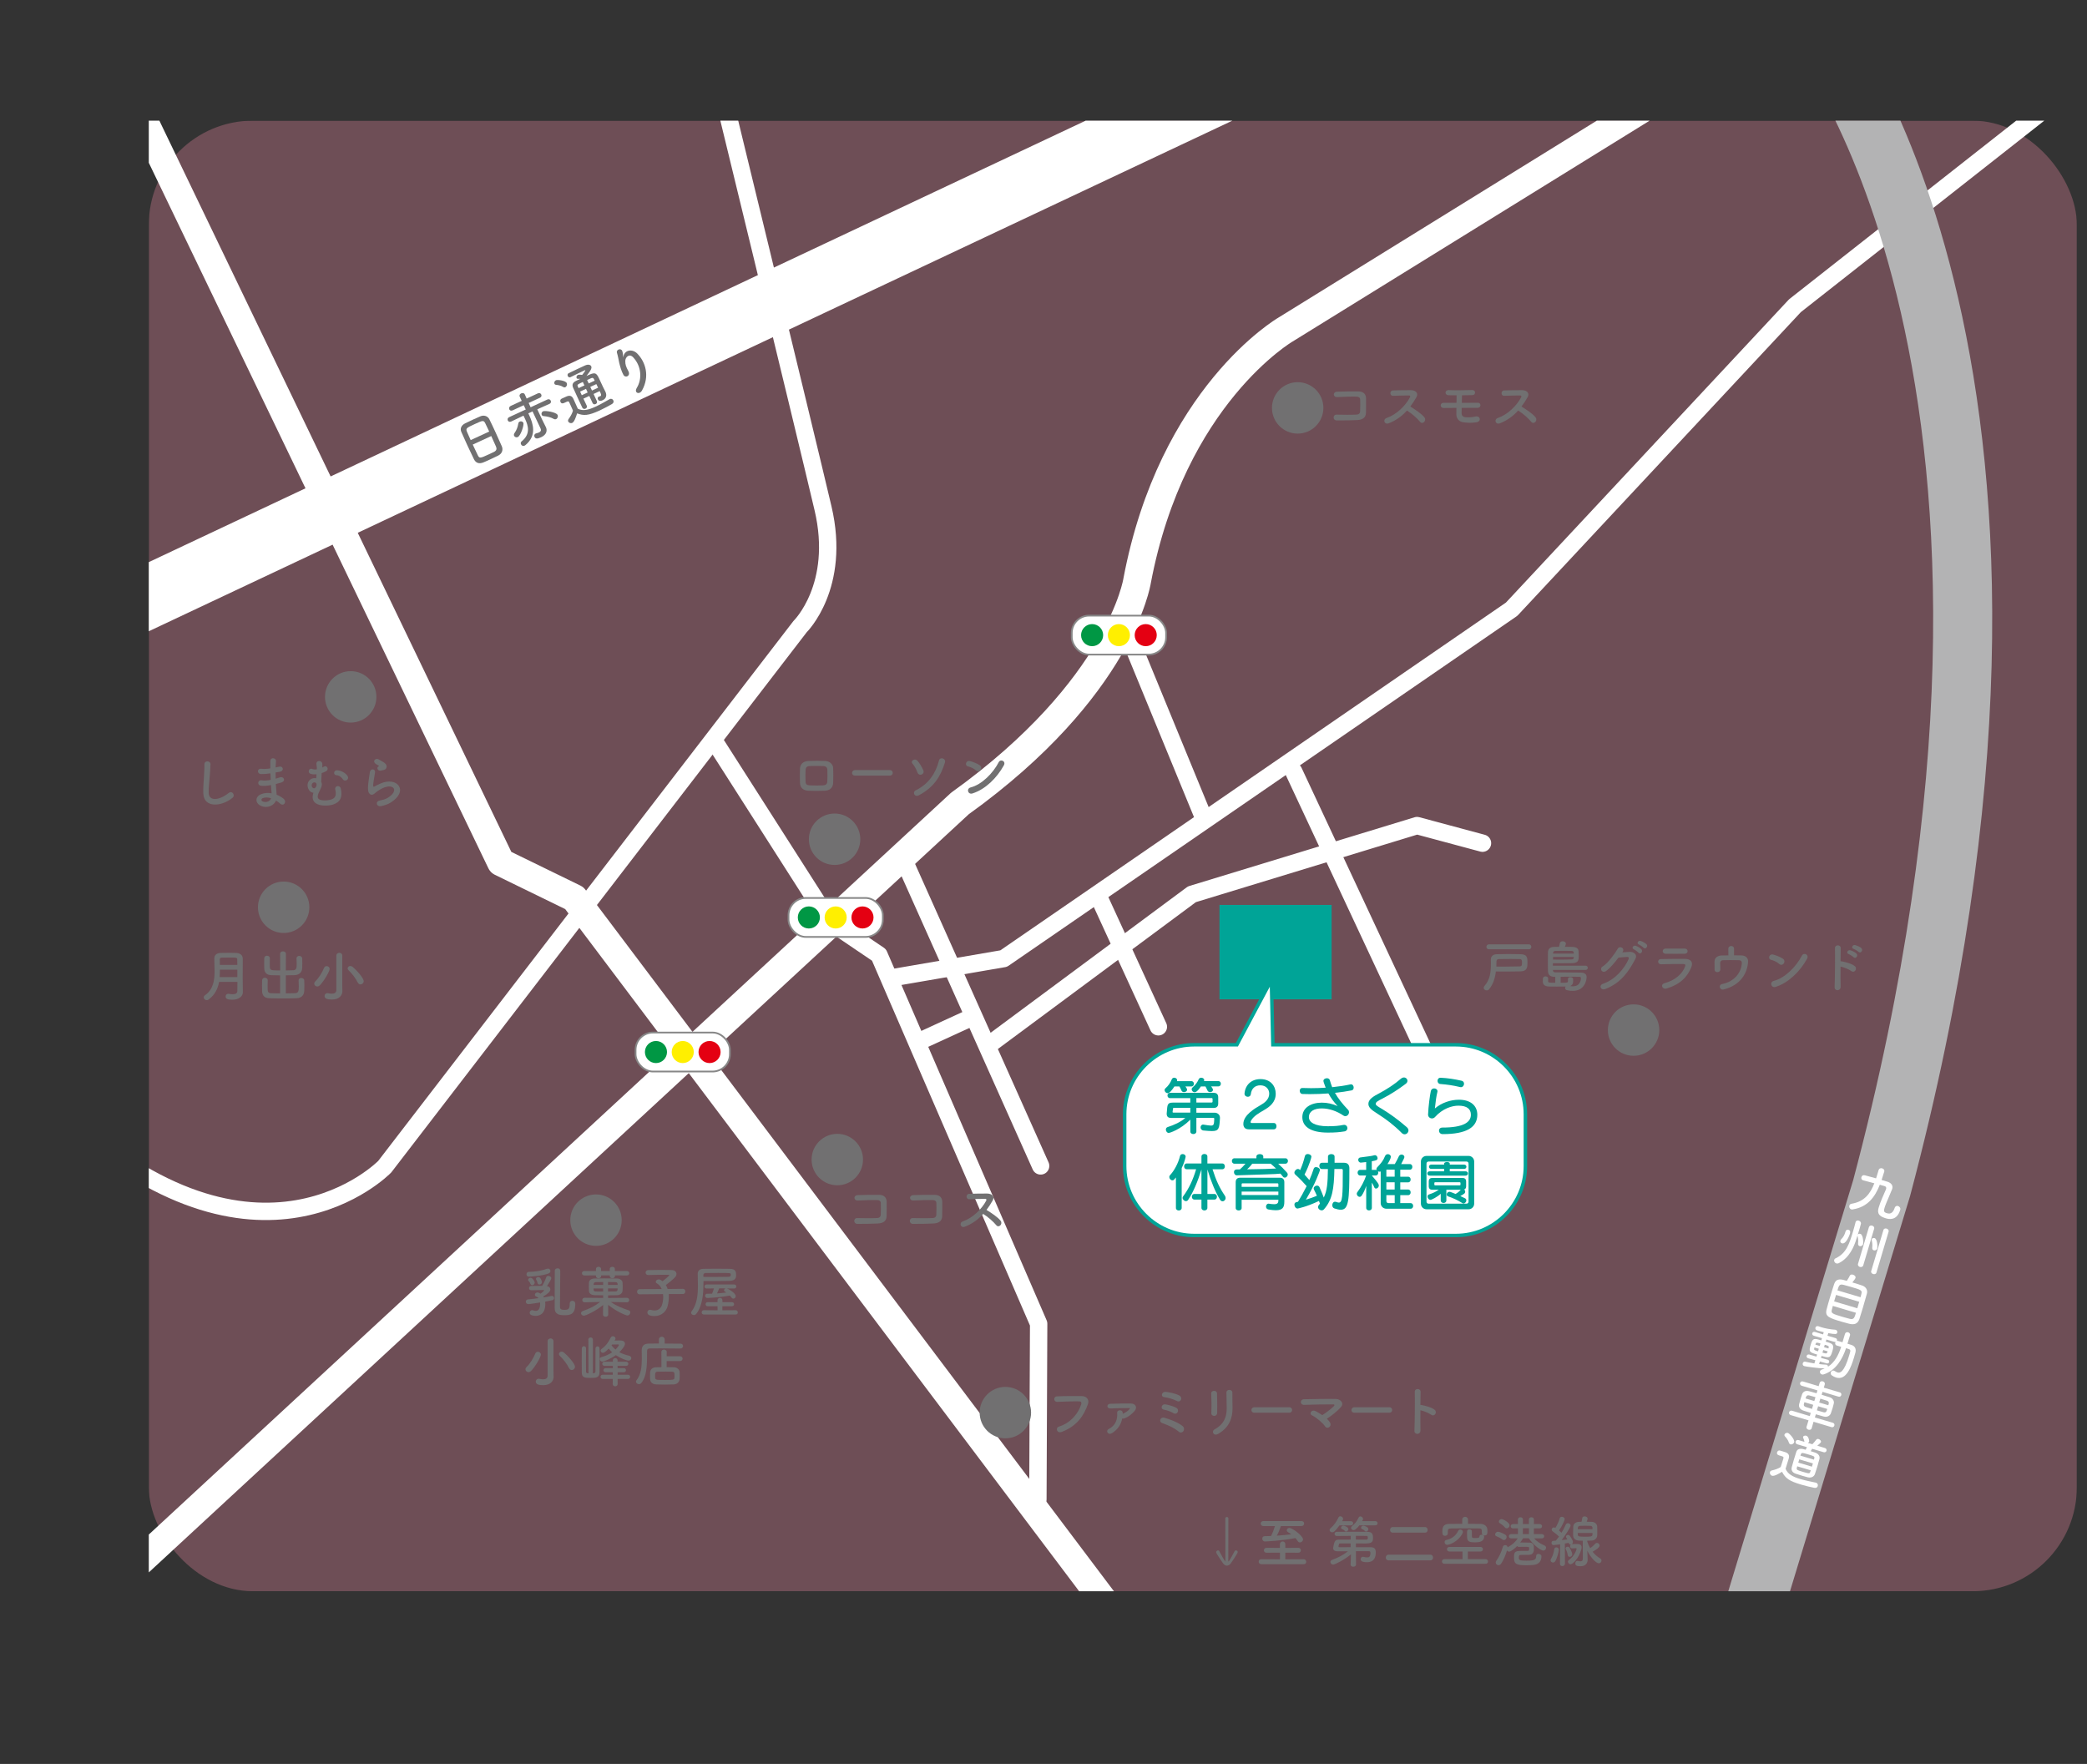 <?xml version="1.0" encoding="UTF-8"?>
<svg id="_レイヤー_2" data-name="レイヤー 2" xmlns="http://www.w3.org/2000/svg" xmlns:xlink="http://www.w3.org/1999/xlink" viewBox="0 0 600.75 507.73">
  <rect x="0" y="0" width="600.75" height="507.73" fill="#333333" stroke="none"/>
  <defs>
    <style>
      .cls-1 {
        fill: #ffef00;
      }

      .cls-2 {
        opacity: .3;
      }

      .cls-3, .cls-4 {
        fill: #fff;
      }

      .cls-5, .cls-6, .cls-7, .cls-8, .cls-9, .cls-10 {
        fill: none;
      }

      .cls-6 {
        stroke-width: 8px;
      }

      .cls-6, .cls-7, .cls-8, .cls-9 {
        stroke-linecap: round;
        stroke-linejoin: round;
      }

      .cls-6, .cls-8, .cls-9 {
        stroke: #fff;
      }

      .cls-7 {
        stroke: #b3b3b4;
        stroke-width: 17px;
      }

      .cls-8 {
        stroke-width: 5px;
      }

      .cls-11 {
        fill: #009744;
      }

      .cls-12 {
        fill: #e40012;
      }

      .cls-13 {
        fill: #f78da7;
      }

      .cls-14 {
        fill: #00a497;
      }

      .cls-4 {
        stroke: #00a497;
      }

      .cls-4, .cls-10 {
        stroke-miterlimit: 10;
      }

      .cls-9 {
        stroke-width: 18px;
      }

      .cls-10 {
        stroke: #878787;
        stroke-width: .5px;
      }

      .cls-15 {
        clip-path: url(#clippath);
      }

      .cls-16 {
        fill: #717071;
      }
    </style>
    <clipPath id="clippath">
      <rect class="cls-5" x="42.83" y="34.73" width="555" height="423.3"/>
    </clipPath>
  </defs>
  <g id="_レイヤー_1-2" data-name="レイヤー 1">
    <g class="cls-15">
      <g class="cls-2">
        <rect class="cls-13" x="42.83" y="34.73" width="555" height="423.3" rx="30" ry="30"/>
      </g>
      <line class="cls-9" x1="382.57" y1="11.67" x2="22.57" y2="181.3"/>
      <circle class="cls-16" cx="171.56" cy="351.21" r="7.4"/>
      <circle class="cls-16" cx="241.02" cy="333.77" r="7.4"/>
      <circle class="cls-16" cx="240.24" cy="241.57" r="7.4"/>
      <circle class="cls-16" cx="100.95" cy="200.59" r="7.4"/>
      <circle class="cls-16" cx="470.23" cy="296.5" r="7.4"/>
      <circle class="cls-16" cx="81.65" cy="261.15" r="7.4"/>
      <g>
        <path class="cls-16" d="M428.71,284.7c-.22.27-.5.38-.77.38-.45,0-.86-.34-.86-.75,0-.16.08-.34.22-.51,1.6-1.86,1.86-3.79,1.86-6.51,0-.34-.02-.69-.02-1.06v-.05c0-.83.5-1.5,1.74-1.54,1.12-.03,2.24-.05,3.39-.05s2.29.02,3.47.05c1.94.05,1.95,1.06,1.95,2.46,0,1.28-.08,2.43-1.99,2.48-1.3.03-2.53.05-3.91.05-.98,0-2.02,0-3.2-.02-.24,1.97-.78,3.68-1.91,5.06ZM428.57,273.24c-.46,0-.7-.35-.7-.7s.24-.71.7-.71h11.56c.43,0,.66.35.66.71s-.22.7-.66.7h-11.56ZM433.27,278.23c1.55,0,2.88-.02,4.23-.06.51-.02.62-.34.62-1.01s-.03-1.09-.69-1.1c-.91-.03-1.76-.03-2.59-.03-1.12,0-2.19.02-3.36.03-.46,0-.72.24-.72.67,0,.51-.02,1.01-.03,1.49.93.02,1.76.02,2.54.02Z"/>
        <path class="cls-16" d="M447.03,279.19v.11c.02.54.4.59.86.59h.96c1.71,0,4.34.03,6.18.06,1.15.03,1.68.48,1.68,1.31,0,.34-.22,3.95-4,3.95-.53,0-1.1-.06-1.73-.21-.3-.08-.45-.34-.45-.61,0-.14.05-.3.13-.43-.67.02-1.63.02-2.54.02s-1.76,0-2.26-.02c-1.31-.05-1.73-.62-1.75-1.39,0-.22.02-.62.02-.86,0-.45.38-.67.77-.67s.75.22.75.66v.02c0,.14-.02.43-.02.59,0,.56.11.56,2.06.56v-1.7h-.24c-1.02,0-1.79-.4-1.86-1.58-.02-.54-.03-1.39-.03-2.3,0-1.12.02-2.32.03-3.19.02-.86.5-1.49,1.6-1.54.45-.02.99-.03,1.58-.03.08-.3.18-.69.22-.99.08-.42.46-.61.85-.61.43,0,.9.26.9.67,0,.26-.22.78-.29.93.82,0,1.6.02,2.21.03,1.38.05,1.67.69,1.73,1.12.03.22.05.94.05,1.5,0,1.01-.02,2-1.76,2.05-1.06.02-2.72.03-4.18.03h-1.49c0,.19-.02.43-.02.7h9.44c.4,0,.61.3.61.61s-.19.61-.61.61h-9.43ZM447.05,275.45v.75c.56,0,1.22.02,1.87.02,1.3,0,2.66-.02,3.54-.06.4-.02.53-.24.56-.53,0-.05.02-.11.02-.18h-5.99ZM453.03,274.47c0-.1-.02-.16-.02-.22-.03-.35-.19-.53-.59-.54-.48-.02-1.33-.03-2.23-.03s-1.82.02-2.5.03c-.43.02-.62.24-.64.67v.1h5.97ZM452.84,282.54c-.02.59-.26,1.06-.88,1.28.29.05.56.08.82.08,2.26,0,2.3-2.22,2.3-2.32,0-.3-.14-.42-.51-.43-.58-.02-1.65-.02-2.8-.02-.85,0-1.75,0-2.53.02v1.73c2.1,0,2.11,0,2.11-.72,0-.11,0-.24-.02-.32v-.03c0-.37.35-.56.72-.56s.77.21.78.59v.7Z"/>
        <path class="cls-16" d="M466.97,274.12c.69-.05,1.47-.1,2.11-.13,1.23-.06,2.3.8,1.71,1.94-1.95,3.73-4.16,6.96-8.66,8.74-1.36.53-2.02-1.04-.69-1.5,3.55-1.23,6.2-4.42,7.38-7.14.13-.3,0-.61-.38-.59-.67.02-1.84.13-2.56.21-1.09,1.44-2.5,3.12-3.6,3.87-1.07.72-2.02-.67-.93-1.34,1.54-.94,3.62-3.87,4.35-5.14.53-.9,2.13-.13,1.38.94l-.11.14ZM470.33,273.27c-.82-.34-.18-1.3.56-1.02.43.16,1.23.58,1.58.96.62.67-.3,1.65-.83,1.02-.21-.26-.99-.82-1.31-.96ZM471.79,271.89c-.82-.32-.24-1.28.51-1.04.43.14,1.25.54,1.62.91.64.64-.27,1.65-.82,1.04-.22-.24-.99-.78-1.31-.91Z"/>
        <path class="cls-16" d="M479.77,284.52c-1.31.4-1.9-1.18-.62-1.52,3.15-.85,5.19-2.79,5.91-4.82.16-.43.08-.69-.53-.7-1.63-.03-4.61.02-6.32.08-1.14.05-1.28-1.47-.05-1.5,2.06-.05,4.75-.06,6.93-.05,1.6.02,2.38.91,1.73,2.48-1.12,2.67-3.07,4.82-7.04,6.03ZM484.86,274.53c-1.5,0-3.71.05-5.44,0-1.06-.03-1.12-1.5.11-1.49,1.54.02,3.78.02,5.39,0,.54,0,.86.35.86.74s-.27.75-.93.75Z"/>
        <path class="cls-16" d="M499.15,274.98c.75,0,1.47.02,2.1.03,1.15.03,2,.64,1.94,1.81-.21,3.41-2.24,6.79-7.03,7.99-1.14.29-1.62-1.33-.42-1.57,3.76-.75,5.52-3.54,5.65-6,.03-.51-.21-.82-.75-.85-1.31-.06-3.79-.05-4.74,0-.53.03-.74.45-.74.8,0,.38.03,1.36.05,1.84.02.99-1.65,1.09-1.66.08-.02-.46,0-1.5-.02-2.3-.03-1.41,1.34-1.76,1.97-1.78.62-.02,1.31-.03,2.02-.03,0-.62-.02-1.52-.02-1.92,0-.53.42-.78.83-.78s.82.26.82.75v1.94Z"/>
        <path class="cls-16" d="M512.15,277.45c-.59-.54-1.62-1.01-2.37-1.18-.96-.22-.56-1.84.66-1.5.85.24,2.05.67,2.82,1.22.5.35.46.96.21,1.33-.26.37-.82.59-1.31.14ZM511.16,284.06c-1.36.43-1.87-1.39-.54-1.73,3.22-.82,6.45-4.13,8.07-7.27.51-.99,2.16-.32,1.46.94-1.98,3.6-5.3,6.88-8.98,8.05Z"/>
        <path class="cls-16" d="M529.83,284.03c.03,1.3-1.79,1.34-1.73.06.11-2.59.16-8.87.1-11.17-.03-1.09,1.7-1.07,1.66.02-.02.78-.03,2.18-.05,3.75.08,0,.18,0,.27.02.9.14,2.98.66,3.84,1.39.83.7-.08,2.1-.99,1.42-.69-.51-2.27-1.14-3.12-1.3-.02,2.21-.02,4.51.02,5.81ZM532.15,274.63c-.85-.3-.26-1.33.53-1.09.45.14,1.3.53,1.68.9.67.66-.22,1.7-.8,1.09-.22-.24-1.07-.77-1.41-.9ZM533.58,273.14c-.86-.27-.3-1.31.48-1.1.45.13,1.31.48,1.71.83.7.62-.18,1.71-.77,1.12-.24-.24-1.09-.74-1.42-.85Z"/>
      </g>
      <g>
        <path class="cls-16" d="M69.91,285.62c0,.94-.85,2.14-3.07,2.14-1.17,0-1.89-.18-1.89-.94,0-.4.27-.77.74-.77.06,0,.11,0,.18.02.35.06.74.11,1.09.11.74,0,1.36-.21,1.36-.93,0-.78.02-1.68.02-2.62h-5.27c-.35,1.9-1.17,3.71-3.01,5.07-.19.14-.38.19-.56.19-.46,0-.85-.38-.85-.8,0-.21.1-.43.35-.61,2.38-1.65,2.77-4.27,2.77-6.92,0-1.25-.08-2.5-.08-3.65s.83-1.6,1.92-1.62c.72-.02,1.63-.03,2.51-.03.64,0,1.28,0,1.82.03,1.09.05,1.92.56,1.94,1.62v1.14c0,1.5-.02,3.11-.02,4.53,0,.62,0,1.22.02,1.76l.03,2.26v.02ZM68.32,279.12h-5.03c0,.71,0,1.41-.06,2.13h5.09v-2.13ZM68.32,277.74c0-.56-.02-1.1-.03-1.58-.02-.53-.24-.54-2.11-.54-.82,0-1.65.02-2.32.03-.37,0-.59.14-.59.51,0,.5,0,1.04.02,1.58h5.04Z"/>
        <path class="cls-16" d="M80.63,280.75c-.9,0-1.78-.02-2.54-.05-1.31-.05-2-.7-2.03-2.05,0-.43-.02-.91-.02-1.41s.02-.96.02-1.39c.02-.51.4-.75.8-.75s.82.26.82.72v.03c-.02.46-.03.98-.03,1.47,0,.34.02.67.02.94.03,1.06.34,1.07,2.98,1.07l-.02-4.79c0-.46.42-.7.82-.7.43,0,.85.24.85.7l-.02,4.79c.7-.02,1.41-.03,2.06-.05,1.01-.03,1.06-.66,1.06-1.86,0-.53-.03-1.07-.05-1.54v-.03c0-.46.38-.7.79-.7s.83.24.85.74c.02.4.03.86.03,1.33s-.02.94-.03,1.39c-.05,1.38-.99,2.03-2.18,2.08-.8.03-1.67.05-2.53.05v5.19c.99,0,1.95-.02,2.67-.05.94-.05,1.05-.58,1.05-1.94,0-.61-.03-1.25-.05-1.71v-.03c0-.46.38-.7.78-.7s.83.24.85.74c.02.4.03.93.03,1.46s-.02,1.07-.03,1.52c-.05,1.38-.99,2.08-2.18,2.11-1.1.05-2.59.06-4.05.06s-2.88-.02-3.88-.06c-1.31-.05-2-.74-2.03-2.08,0-.43-.02-.98-.02-1.54s.02-1.09.02-1.52c.02-.51.4-.75.8-.75s.82.26.82.72v.03c-.02.46-.03,1.07-.03,1.63,0,1.65.02,2.02.98,2.07.72.03,1.65.05,2.62.05v-5.19Z"/>
        <path class="cls-16" d="M91.33,283.95c-.48,0-.88-.37-.88-.82,0-.21.1-.45.32-.66,1.01-.96,1.99-2.59,2.51-3.87.14-.35.43-.51.74-.51.43,0,.87.32.87.8,0,.7-1.59,3.47-2.82,4.72-.24.24-.5.34-.74.34ZM98.55,285.3v.03c0,1.01-.75,2.38-2.98,2.38-1.3,0-2.14-.24-2.14-1.02,0-.42.3-.82.78-.82.06,0,.14,0,.21.02.37.08.75.14,1.1.14.72,0,1.3-.26,1.3-1.07v-9.88c0-.54.43-.82.87-.82s.83.27.83.82v8.32l.03,1.89ZM102.96,282.79c-.59-1.22-1.65-2.58-2.62-3.51-.19-.18-.27-.37-.27-.54,0-.37.37-.69.79-.69.19,0,.42.08.61.24,1.17.94,3.22,3.23,3.22,4.13,0,.53-.45.93-.91.93-.3,0-.61-.16-.8-.56Z"/>
      </g>
      <path class="cls-6" d="M478.42,27.82l-108.41,67.06s-32.62,18.98-42.7,72.36c0,0-4.74,30.84-51.01,64.05L4,483.06"/>
      <polyline class="cls-8" points="256.7 281.46 288.91 275.92 435.13 175.35 516.69 87.99 598.25 23.85"/>
      <rect class="cls-14" x="351.03" y="260.48" width="32.28" height="27.17"/>
      <line class="cls-8" x1="372.39" y1="222.06" x2="416.63" y2="316.69"/>
      <line class="cls-8" x1="322.59" y1="177.28" x2="346.19" y2="234.69"/>
      <line class="cls-8" x1="260.16" y1="247.52" x2="299.55" y2="335.6"/>
      <g>
        <path class="cls-16" d="M156.51,373.45c.88-.14,1.65-.29,2.19-.42.06-.02.11-.02.18-.02.38,0,.61.32.61.64,0,.26-.14.51-.46.59-.54.13-1.28.27-2.11.43.03.22.05.45.05.67,0,2.88-1.68,3.42-2.77,3.42-.54,0-1.73-.1-1.73-.88,0-.38.29-.77.72-.77.08,0,.16.02.26.05.3.11.58.16.8.16.27,0,1.23-.06,1.23-2.1,0-.11,0-.21-.02-.32-.58.1-2.96.48-3.35.48-.5,0-.74-.35-.74-.69s.19-.62.58-.66c.91-.08,2-.21,3.07-.37-.14-.19-.35-.35-.59-.43-.32-.11-.46-.34-.46-.56,0-.32.29-.64.74-.64.3,0,.71.22.87.34.67-.46,1.04-.82,1.04-.96,0-.05-.05-.08-.18-.08h-.46c-.78,0-1.97.02-3.01.05h-.02c-.45,0-.67-.3-.67-.61s.22-.61.67-.61c.77-.02,1.66-.03,2.51-.03h.58c.4-.56.95-1.73,1.2-2.5.1-.26.32-.37.58-.37.4,0,.87.27.87.66,0,.32-.77,1.6-1.23,2.27.62.13.96.48.96.93,0,.62-.66,1.25-2.03,2.06l.14.24ZM152.25,367.48c-.46,0-.69-.34-.69-.69s.22-.69.64-.69c1.95-.03,3.71-.35,5.3-.9.1-.03.18-.05.26-.05.4,0,.69.35.69.72,0,.27-.16.54-.54.69-1.94.74-5.35.91-5.65.91ZM152.7,369.58c-.21-.53-.37-.66-.54-.86-.1-.11-.13-.22-.13-.34,0-.32.35-.59.71-.59.56,0,1.18,1.06,1.18,1.41,0,.4-.38.74-.73.74-.19,0-.38-.11-.48-.35ZM155.26,369.74c-.24,0-.46-.13-.53-.43-.11-.56-.27-.75-.4-.99-.05-.08-.06-.16-.06-.22,0-.3.37-.51.69-.51.72,0,1.04,1.3,1.04,1.47,0,.42-.38.69-.74.69ZM164,375.2c0-.53.35-.77.74-.77.21,0,.86.08.86.88,0,2.99-1.38,3.26-3.11,3.26-1.39,0-2.82-.18-2.82-2.06,0-.69,0-10.28.03-10.77.03-.45.42-.66.79-.66.78,0,.78.61.78.94,0,1.52-.08,8.48-.08,9.99,0,.56,0,1.02,1.25,1.02,1.15,0,1.55-.21,1.55-1.73v-.11Z"/>
        <path class="cls-16" d="M180.42,374.86l-4.59-.1c1.65,1.17,3.3,1.79,5.11,2.39.35.11.5.37.5.62,0,.42-.35.88-.85.88-.37,0-2.99-1.02-5.54-3.06l.03,2.8v.02c0,.4-.38.61-.75.61s-.75-.19-.75-.61v-.02l.03-2.77c-2.06,1.75-5.03,3.09-5.54,3.09-.48,0-.82-.35-.82-.72,0-.26.18-.5.56-.64,1.92-.67,3.41-1.39,4.93-2.59l-4.43.1h-.02c-.45,0-.67-.32-.67-.66s.22-.64.67-.64h.02l5.31.05v-.77c-.85,0-1.67-.02-2.38-.03-1.11-.03-1.68-.51-1.71-1.26-.02-.37-.03-.8-.03-1.25,0-.35.02-.72.03-1.07.03-.62.45-1.2,1.66-1.23.66-.02,1.65-.03,2.71-.03,1.3,0,2.69.02,3.7.03.93.02,1.54.56,1.6,1.14.03.3.05.7.05,1.1,0,.46-.02.94-.05,1.3-.05.71-.67,1.25-1.68,1.28-.74.02-1.6.03-2.48.03v.77l5.39-.05h.02c.45,0,.67.32.67.64s-.22.66-.67.66h-.02ZM177.01,367.11v.22c0,.4-.37.59-.74.59s-.74-.19-.74-.59v-.22h-2.5v.22c0,.4-.37.59-.74.59s-.74-.19-.74-.59v-.22l-3.33.02c-.46,0-.71-.32-.71-.64s.24-.64.71-.64l3.33.02v-.62c0-.4.37-.61.75-.61.35,0,.72.21.72.61v.62h2.5v-.62c0-.4.37-.61.75-.61.35,0,.72.21.72.61v.62l3.44-.02c.46,0,.71.32.71.64s-.24.64-.71.64l-3.44-.02ZM173.62,370.88h-2.77c0,.74.13.85.75.87.56.02,1.28.02,2.02.02v-.88ZM173.62,369.02c-.79,0-1.52,0-2.03.02-.67.02-.72.43-.72.82h2.75v-.83ZM177.79,369.85c0-.11-.02-.21-.02-.3-.03-.35-.19-.5-.72-.51-.5-.02-1.23-.02-2.03-.02v.83h2.77ZM175.02,370.88v.88c.74,0,1.46-.02,2.05-.02.42,0,.67-.11.7-.53,0-.11.02-.22.02-.34h-2.77Z"/>
        <path class="cls-16" d="M192.5,372.48c.03.26.03.51.03.8,0,.77-.1,1.63-.32,2.58-.4,1.65-1.81,2.96-3.81,2.96-1.6,0-2.05-.51-2.05-1.04,0-.4.29-.78.75-.78.1,0,.19.02.3.05.37.11.7.16,1.02.16,1.06,0,1.86-.59,2.19-1.76.21-.74.3-1.46.3-2.13,0-.29-.02-.56-.05-.82l-6.74.06h-.02c-.48,0-.72-.37-.72-.74s.24-.75.74-.75l6.35-.03c-.3-.72-.78-1.3-1.38-1.63-.22-.13-.32-.29-.32-.46,0-.35.38-.69.85-.69.13,0,.29.03.43.1.22.11.45.26.67.43.35-.26,1.95-1.54,1.95-1.74,0-.06-.08-.1-.27-.1-.42-.02-.9-.02-1.39-.02-1.39,0-3.03.03-4.4.08h-.03c-.48,0-.74-.35-.74-.7s.24-.7.75-.72c.99-.03,2.22-.05,3.43-.05s2.38.02,3.28.03c.98.02,1.42.54,1.42,1.12,0,.32-.13.66-.38.93-.48.53-1.91,1.73-2.67,2.26.21.34.37.72.51,1.15l4.4-.05h.02c.45,0,.66.37.66.74s-.22.75-.67.75l-4.11.02Z"/>
        <path class="cls-16" d="M202.49,369.29c0,3.04-.27,6.64-2.08,8.9-.19.24-.43.34-.67.34-.42,0-.8-.3-.8-.67,0-.13.03-.27.14-.4,1.55-2,1.82-4.72,1.82-7.41,0-1.15-.05-2.29-.06-3.38v-.03c0-.8.51-1.39,1.62-1.42,1.01-.03,2.38-.03,3.78-.03s2.8,0,3.84.03c1.68.03,1.81.83,1.81,1.81,0,.75-.13,1.62-1.98,1.67-1.25.03-2.95.05-4.61.05-.98,0-1.94-.02-2.8-.02v.58ZM202.59,378.37c-.4,0-.61-.3-.61-.62,0-.3.21-.62.61-.62l3.97.03-.02-1.17h-2.85c-.38,0-.58-.29-.58-.58,0-.3.19-.59.58-.59h2.85v-.54c0-.46.35-.69.71-.69s.7.22.7.69v.54h2.74c.42,0,.62.29.62.59,0,.29-.21.58-.62.58h-2.75v1.17l3.83-.03c.4,0,.61.34.61.66,0,.3-.19.59-.61.59h-9.17ZM202.48,367.55c.88,0,1.84.02,2.82.02,1.68,0,3.35-.02,4.48-.05.38-.02.54-.22.56-.4v-.32c-.02-.38-.05-.4-3.63-.4-1.31,0-2.62.02-3.59.03-.4,0-.66.24-.66.59l.02.53ZM209.22,370.86l.14.05c.88.35,2.43,1.46,2.43,2.18,0,.38-.32.71-.67.71-.19,0-.4-.1-.58-.34-.13-.19-.29-.37-.45-.54-3.47.62-6.42.69-6.5.69-.4,0-.61-.32-.61-.62s.18-.59.53-.59h.02c.46,0,.95,0,1.44-.02.16-.34.4-1.04.54-1.52l-2.14.03c-.37,0-.56-.29-.56-.58s.19-.58.56-.58h7.97c.4,0,.61.29.61.58s-.21.58-.61.58l-2.13-.02ZM207.02,370.84c-.1.29-.38.96-.62,1.46.91-.06,1.82-.16,2.69-.26-.13-.1-.29-.18-.42-.26-.18-.11-.26-.24-.26-.38,0-.24.22-.48.53-.54l-1.92-.02Z"/>
        <path class="cls-16" d="M152.14,394.96c-.48,0-.88-.37-.88-.82,0-.21.1-.45.32-.66,1.01-.96,1.98-2.59,2.51-3.87.14-.35.43-.51.74-.51.43,0,.86.32.86.8,0,.7-1.58,3.47-2.82,4.72-.24.24-.5.34-.74.34ZM159.36,396.3v.03c0,1.01-.75,2.38-2.98,2.38-1.3,0-2.15-.24-2.15-1.02,0-.42.3-.82.79-.82.06,0,.14,0,.21.02.37.08.75.14,1.1.14.72,0,1.3-.26,1.3-1.07v-9.88c0-.54.43-.82.86-.82s.83.27.83.82v8.32l.03,1.89ZM163.78,393.79c-.59-1.22-1.65-2.58-2.62-3.51-.19-.18-.27-.37-.27-.54,0-.37.37-.69.79-.69.19,0,.42.08.61.24,1.17.94,3.22,3.23,3.22,4.13,0,.53-.45.93-.91.93-.3,0-.61-.16-.8-.56Z"/>
        <path class="cls-16" d="M169.34,385.66c0-.46.34-.69.67-.69s.67.22.67.69l-.02,9.62c.26,0,.74,0,.74-.54.02-.56.02-1.15.02-6.59,0-.4.29-.61.58-.61s.58.21.58.61c0,.77.02,1.82.02,2.91,0,1.52-.02,3.11-.03,4.02-.03,1.49-1.07,1.54-2.54,1.54-1.65,0-2.53-.05-2.56-1.52,0-.83-.02-2.14-.02-3.46s.02-2.66.02-3.51c.02-.42.32-.64.64-.64.29,0,.58.21.58.62v.02c-.02.77-.02,2.05-.02,3.33s0,2.54.02,3.28c0,.34.11.5.45.53.08,0,.18.02.26.02l-.03-9.62ZM173.36,391.93c-.42,0-.69-.38-.69-.74,0-.24.13-.46.42-.54,1.33-.37,2.34-.86,3.12-1.41-.37-.34-.72-.69-.99-1.07-.43.48-1.23,1.23-1.66,1.23-.37,0-.67-.3-.67-.62,0-.19.1-.4.34-.56,1.15-.79,1.9-1.86,2.54-3.15.16-.32.42-.45.66-.45.38,0,.74.29.74.66,0,.1-.03.21-.1.32-.05.1-.11.18-.16.27.45-.02.93-.03,1.39-.03.59,0,1.6.03,1.6.98,0,.69-1.09,1.87-1.62,2.4.88.48,1.86.8,2.8,1.01.43.1.64.4.64.71,0,.35-.29.7-.8.7-.64,0-2.32-.69-3.65-1.57-1.49,1.09-3.55,1.87-3.91,1.87ZM177.78,396.91l.02,1.44c0,.46-.35.69-.71.69s-.72-.22-.72-.69l.02-1.44h-2.93c-.4,0-.59-.3-.59-.59,0-.3.19-.61.59-.61h2.93v-.72h-2.05c-.42,0-.64-.29-.64-.59,0-.29.22-.58.64-.58h2.07v-.67h-2.39c-.43,0-.66-.3-.66-.59,0-.3.22-.59.66-.59h2.39v-.38c0-.45.34-.66.69-.66s.67.21.67.66v.38h2.46c.43,0,.64.29.64.59s-.21.59-.64.59h-2.46l.02.67h1.78c.42,0,.61.29.61.58,0,.3-.19.59-.61.59h-1.78v.72h2.99c.4,0,.61.3.61.59,0,.3-.21.61-.61.61h-2.99ZM176.02,387.21c.3.46.71.88,1.15,1.25.66-.64.99-1.23.99-1.3,0-.11-.11-.18-.21-.18-.61,0-1.14.02-1.79.03l-.14.19Z"/>
        <path class="cls-16" d="M195.87,388.17c-1.22-.03-3.76-.05-5.89-.05-1.23,0-2.32.02-2.95.02-.56,0-.77.29-.77.74-.03,2.93.19,6.85-1.62,9.16-.21.27-.46.38-.72.38-.43,0-.85-.35-.85-.74,0-.11.05-.24.14-.37,1.33-1.66,1.54-4,1.54-6.23,0-.79-.02-1.57-.03-2.31v-.05c0-1.3.62-1.97,2.08-1.98.75,0,1.76-.02,2.87-.02v-1.17c0-.53.42-.78.83-.78s.83.26.83.78v1.18c1.79,0,3.55.02,4.54.03.51,0,.75.34.75.69s-.26.7-.75.7h-.02ZM191.9,391.77v1.76c.75,0,1.49.02,2.11.03.93.02,1.59.69,1.62,1.38.02.32.03.64.03.96s-.02.66-.03,1.02c-.05.83-.69,1.54-1.7,1.57-.86.03-1.76.05-2.62.05s-1.7-.02-2.45-.05c-1.1-.05-1.7-.67-1.73-1.55-.02-.34-.02-.62-.02-.87,0-.35,0-.66.02-1.01.03-.72.5-1.47,1.7-1.5.45-.02.99-.03,1.57-.03l-.02-4.39c0-.46.37-.67.75-.67s.79.22.79.67l-.02,1.25h3.86c.48,0,.72.34.72.69s-.24.69-.72.69h-3.86ZM194.16,396c0-.83-.03-1.15-.72-1.17-.53-.02-1.18-.03-1.86-.03-.82,0-1.65.02-2.32.03-.59.02-.69.38-.69,1.18,0,.18,0,.35.02.54.05.66.3.66,2.85.66,2.27,0,2.67,0,2.71-.66.02-.21.02-.38.02-.56Z"/>
      </g>
      <polyline class="cls-8" points="206.37 214.51 238.77 265.22 253.02 274.87 298.98 381.03 298.76 431.59"/>
      <polyline class="cls-8" points="284.85 300.61 343.1 257.41 407.9 237.64 426.74 242.7"/>
      <line class="cls-8" x1="316.55" y1="258.78" x2="333.44" y2="295.55"/>
      <path class="cls-7" d="M522.73,8.5s80.79,100.26,18.91,333.46l-47.78,157.27"/>
      <g>
        <path class="cls-3" d="M533.34,348.12c-.16.04-.31.03-.45-.02-.46-.14-.67-.67-.55-1.07.08-.28.3-.5.67-.55,3.69-.61,5.38-2.93,6.52-5.88-3-.79-3.19-.85-3.23-.86-.49-.15-.59-.56-.48-.93.11-.37.46-.65.94-.52,1.08.3,2.2.59,3.28.89.24-.76.48-1.56.72-2.37.15-.51.64-.63,1.04-.51.4.12.73.47.58.96-.24.8-.49,1.61-.76,2.38.6.18,1.2.36,1.78.54,1.03.34,1.56,1.1,1.29,2-.02.06-.04.14-.08.21-1.76,4.13-1.93,4.59-2.14,5.28-.25.84-.26,1.26.62,1.52.64.19,1.67.4,2.3-1.5.17-.53.6-.66.96-.55.43.13.79.59.64,1.09-.98,3.3-3.37,2.69-4.23,2.43-2.56-.76-2.27-2.09-1.92-3.24.41-1.4,1.41-3.64,2.04-5.07.01-.05.02-.08.04-.12.1-.34.02-.68-.43-.81-.44-.13-.9-.27-1.38-.4-1.4,3.53-3.46,6.4-7.77,7.09Z"/>
        <path class="cls-3" d="M528.6,363.67c-.44-.13-.73-.62-.62-1.02.05-.18.19-.36.44-.47,3.07-1.44,3.94-4.22,5-7.78.26-.89.54-1.88.71-2.6,0-.01,0-.03.01-.05.12-.41.54-.51.9-.4.4.12.73.47.63.92-.1.45-.26.97-.42,1.53-.17.55-.34,1.14-.51,1.67.1-.29.46-.41.76-.32.86.26.9,2.61.79,2.96-.15.51-.62.68-.99.58-.28-.08-.5-.35-.45-.79.1-.84,0-1.5-.14-2.06-.03-.11-.02-.21,0-.3-.11.35-.22.67-.3.96-.67,2.24-2.01,5.53-5.09,7.08-.25.13-.51.15-.73.08ZM531.25,354.44c.13-.43.51-.55.84-.45.63.19.54.71.4,1.19-.03.11-1.04,3.06-2.27,2.7-.34-.1-.56-.42-.45-.79.04-.12.11-.27.25-.41.53-.53.9-1.12,1.19-2.1.01-.05.02-.08.04-.12h0ZM537.98,353.23c.13-.45.56-.55.93-.44.38.11.7.46.57.89l-3.13,10.53c-.14.46-.59.58-.96.47-.38-.11-.68-.45-.55-.91l3.13-10.53ZM542.14,354.08c.13-.45.56-.55.93-.44.38.11.7.46.57.89l-3.51,11.8c-.12.41-.57.5-.93.39-.38-.11-.69-.42-.57-.84l3.51-11.8ZM538.93,359.11c.1-.84,0-1.5-.14-2.06-.03-.12-.03-.24,0-.33.09-.31.47-.45.79-.35.89.26.88,2.65.79,2.96-.15.51-.62.68-.99.57-.28-.08-.5-.35-.45-.79Z"/>
        <path class="cls-3" d="M536.05,370.03c1.06.38,1.62,1.29,1.35,2.31-.26.99-.71,2.55-1.15,4.03-.38,1.27-.76,2.51-1.01,3.27-.47,1.41-1.46,1.77-2.97,1.39-.61-.15-1.36-.36-2.12-.58-3.67-1.09-4.9-1.49-4.35-3.58.24-.93.61-2.24,1.01-3.56.4-1.33.81-2.68,1.15-3.68.63-1.83,2.03-1.44,3.65-.95.35-.51.7-1.13.88-1.51.15-.32.54-.37.91-.26.43.13.84.5.71.94-.08.26-.43.72-.9,1.29,1.1.33,2.24.67,2.82.89ZM527.59,375.89c-.12.41-.22.8-.29,1.1-.27,1.02.09,1.16,3.1,2.06.75.22,1.53.44,2.04.56,1.2.29,1.38-.31,1.8-1.74l-6.64-1.97ZM535.19,374.71l-6.68-1.98-.55,1.86,6.67,1.98.55-1.86ZM535.56,373.4c.1-.35.19-.68.25-.95.26-1.06-.07-1.16-2.9-2-.91-.27-1.78-.51-2.29-.63-1.11-.26-1.29.17-1.71,1.6l6.64,1.97Z"/>
        <path class="cls-3" d="M522.57,391.54l-2.05-.56h-.02c-.4-.12-.52-.44-.44-.72.08-.26.38-.47.77-.36l2.04.59.18-.6c-2.26-.67-2.44-.78-1.81-2.91.56-1.89.99-1.78,3.04-1.17l.17-.63-2.33-.69c-.4-.12-.53-.46-.45-.73.08-.28.38-.49.78-.37l2.33.71.19-.64c-.89-.21-1.62-.43-1.93-.52-.43-.13-.55-.5-.46-.8.09-.29.39-.52.8-.4.02,0,.03,0,.05.01.3.11.6.21.93.31,1.18.35,2.46.58,3.9.69.05,0,.11.02.16.03.37.11.54.49.44.82-.14.46-.49.52-2.58.13l-.24.75,2.28.66c.41.12.55.46.46.74,0,.03-.04.07-.05.1.11-.03.24-.03.38.01.4.12.83.23,1.26.36l.71-2.39c.14-.46.55-.57.91-.47.37.11.67.45.54.89l-.73,2.39c.38.11.78.25,1.15.36,1.01.32,1.42,1.16,1.14,2.19-.13.44-.25.91-.39,1.37-.88,2.95-2.29,6.68-5.14,5.83-.41-.12-.84-.33-1.27-.63-.3-.22-.37-.54-.29-.84.11-.37.46-.65.87-.53.09.03.18.07.28.13.28.18.52.32.77.4.66.2,1.88.13,3.38-4.92.11-.37.2-.73.3-1.06.11-.43-.08-.64-.39-.75-.24-.07-.52-.17-.81-.26-1.07,3.21-2.96,6.43-6.43,7.54-.21.07-.39.07-.56.02-.41-.12-.62-.55-.51-.92.06-.21.24-.4.53-.49.28-.08.56-.2.81-.31-1.86-.04-5.45-.55-5.88-.68-.4-.12-.52-.5-.42-.83.09-.29.34-.53.71-.44.85.18,1.74.37,2.62.5l.29-.92ZM523.56,388.22l-1.26-.37c-.03.11-.04.2-.07.28-.09.47.04.53,1.1.84l.22-.75ZM524.03,386.71c-1.15-.34-1.24-.33-1.42.18l-.05.15,1.26.37.21-.71ZM523.86,391.89l-.22.75c.74.09,1.43.14,2.04.17.05,0,.1.01.14.03.26.08.39.32.37.56,2-1.29,3.06-3.45,3.81-5.73-.43-.13-.88-.24-1.26-.36-.43-.13-.55-.51-.45-.85.02-.06.06-.13.09-.19-.11.02-.24.01-.38-.03l-2.27-.67-.18.61c2.01.6,2.49.77,1.92,2.71-.62,2.09-.94,2.04-3.13,1.39l-.17.58,1.93.52h.01c.37.11.49.43.41.7s-.35.46-.74.35l-1.91-.54ZM524.82,388.6l-.22.75c.96.29,1.25.35,1.4-.12.03-.09.07-.16.09-.26l-1.27-.38ZM526.38,387.94c.13-.5-.05-.55-1.11-.87l-.21.71,1.26.37.06-.21Z"/>
        <path class="cls-3" d="M522.03,409.25l-.54,1.88c-.12.41-.55.5-.92.4-.37-.11-.68-.42-.55-.83l.57-1.87-5.11-1.5c-.45-.13-.58-.52-.49-.83.1-.32.42-.56.86-.43l5.11,1.54.27-.92c-.71-.21-1.39-.43-2.08-.65-1.08-.35-1.46-1.1-1.25-1.91.12-.48.26-.98.4-1.45.14-.48.29-.93.43-1.33.23-.65.85-1.22,2.04-.9.56.15,1.31.36,2.14.6l.25-.84-4.5-1.32c-.44-.13-.58-.51-.49-.83.09-.31.41-.54.86-.41l4.48,1.35.28-.94c.13-.45.56-.55.92-.45.38.11.68.45.56.88l-.28.94,4.58,1.34c.43.13.54.49.45.8-.1.32-.39.57-.82.44l-4.58-1.38-.25.84c.83.25,1.64.5,2.32.72.9.28,1.32,1.11,1.19,1.74-.08.38-.2.84-.34,1.3-.16.55-.35,1.11-.51,1.55-.25.74-1.06,1.22-2.07.95-.76-.21-1.51-.42-2.27-.64l-.27.92,5.16,1.52c.43.13.54.49.44.82-.09.31-.39.57-.82.44l-5.15-1.55ZM521.93,404.36l-2.53-.75c-.21.69-.34,1.14.44,1.4.52.17,1.12.35,1.75.54l.35-1.18ZM522.59,402.16c-.66-.2-1.29-.37-1.77-.49-.78-.2-.94.35-1.09.86l2.53.75.33-1.12ZM523.35,404.78l-.35,1.18c.64.19,1.3.39,1.88.54.75.22.9-.27,1.1-.94l-2.62-.78ZM526.29,404.48c.05-.17.08-.33.12-.46.1-.39-.06-.69-.56-.85-.47-.16-1.14-.37-1.85-.58l-.33,1.12,2.62.78Z"/>
        <path class="cls-3" d="M510.09,424.78c-.45-.13-.72-.65-.6-1.06.06-.21.23-.4.56-.47.96-.21,1.83-.53,2.53-.98.22-.69.41-1.28.59-1.86.06-.22.12-.42.19-.63.12-.4-.05-.5-.57-.66-.21-.06-.4-.12-.6-.18-.29-.09-.84-.27-.65-.91.1-.34.43-.62.85-.5.55.16.98.29,1.48.46.97.32,1.3.89,1.01,1.87-.27.89-.61,1.94-.9,2.92.6,1.51,2.09,2.31,4.22,2.94,1.54.46,3.26.78,4.45,1.04.03,0,.04.01.08.02.47.14.63.59.52.96-.1.35-.44.64-.99.52-.99-.2-2.43-.52-3.83-.94-3.33-.99-4.47-1.76-5.47-3.68-1.02.63-2.26,1.32-2.86,1.14ZM514.95,415.27c-.22-.73-.75-1.41-1.11-1.78-.18-.19-.22-.38-.17-.57.1-.34.57-.58.99-.46.46.14,2.03,1.89,1.8,2.67-.13.44-.67.74-1.08.61-.18-.06-.36-.21-.43-.48ZM521.65,417c-.14.24-.3.5-.43.71.51.15.96.3,1.31.42.98.34,1.38,1.09,1.21,1.78-.18.73-.39,1.49-.62,2.24-.22.74-.45,1.47-.69,2.15-.25.73-1.05,1.17-2.02.94-.43-.11-1.01-.27-1.59-.44-.7-.21-1.42-.44-1.91-.6-1.03-.34-1.35-1.07-1.15-1.86.18-.68.38-1.41.6-2.14.22-.75.47-1.51.7-2.25.43-1.33,1.87-.9,2.7-.65.13-.23.25-.44.38-.74l-2.78-.83c-.43-.13-.57-.5-.48-.81.09-.29.41-.53.84-.4l1.7.51s-.03-.07-.03-.12c-.1-.56-.27-.85-.34-1.05-.04-.11-.04-.2-.02-.27.09-.31.56-.43.93-.32.63.19.88,1.42.81,1.66-.05.18-.2.33-.37.41l1.29.38c.36-.38.63-.68,1.15-1.34.16-.2.4-.23.65-.16.4.12.78.52.68.87-.04.14-.38.47-1.05,1.06l2.18.65c.43.13.55.5.47.79-.09.31-.4.55-.83.42l-3.31-.99ZM517.34,422.06c-.04.15-.07.31-.12.45-.14.58.16.68,1.51,1.08,2.05.61,2.16.64,2.36.05.04-.14.1-.27.14-.42l-3.9-1.16ZM521.85,421.23l-3.93-1.17-.28.94,3.93,1.17.28-.94ZM522.24,419.79c.14-.59.07-.61-1.84-1.18-1.6-.47-1.83-.54-2.03.05-.03.11-.08.21-.12.33l3.9,1.16.09-.36Z"/>
      </g>
      <g>
        <path class="cls-16" d="M252.79,352.17c-1.7.1-4.34.11-5.99.11-1.2,0-1.2-1.71-.02-1.67,1.71.06,4.62.06,5.81-.02.48-.03.9-.3.93-.9.05-.96.05-2.59.02-3.43-.02-.53-.4-.82-1.01-.83-1.41-.05-3.94.05-5.6.13-1.25.06-1.31-1.5-.08-1.55,1.76-.08,4.64-.11,6.24-.08,1.58.03,2.14.98,2.14,2.05,0,.98.02,2.67-.02,4.1-.03,1.54-1.22,2.02-2.43,2.08Z"/>
        <path class="cls-16" d="M268.79,352.17c-1.7.1-4.34.11-5.99.11-1.2,0-1.2-1.71-.02-1.67,1.71.06,4.62.06,5.81-.02.48-.03.9-.3.93-.9.05-.96.05-2.59.02-3.43-.02-.53-.4-.82-1.01-.83-1.41-.05-3.94.05-5.6.13-1.25.06-1.31-1.5-.08-1.55,1.76-.08,4.64-.11,6.24-.08,1.58.03,2.14.98,2.14,2.05,0,.98.02,2.67-.02,4.1-.03,1.54-1.22,2.02-2.43,2.08Z"/>
        <path class="cls-16" d="M277.68,353.11c-1.17.43-1.71-1.14-.51-1.55,2.91-1.01,5.44-3.57,6.71-5.95.14-.27.08-.53-.27-.53-1.01-.02-3.22.06-4.63.1-.96.03-1.02-1.5,0-1.55,1.17-.05,3.52-.08,5.14-.08,1.44,0,2.26.91,1.63,2-.54.94-1.12,1.86-1.78,2.72,1.33.8,3.36,2.14,4.1,3.17.64.9-.56,2.14-1.31,1.2-.79-.98-2.43-2.43-3.75-3.22-1.41,1.57-3.14,2.87-5.33,3.7Z"/>
      </g>
      <g>
        <path class="cls-16" d="M237.42,227.61c-1.98.06-3.09.05-4.64,0-1.63-.06-2.45-.9-2.5-2.24-.05-1.59-.05-2.74,0-4.12.05-1.18.77-2.13,2.45-2.21,1.79-.08,3.28-.05,4.83,0,1.33.05,2.24,1.03,2.27,2.03.05,1.46.05,2.88,0,4.26-.05,1.35-.91,2.22-2.42,2.27ZM238.16,221.62c-.03-.69-.37-1.09-1.18-1.12-1.38-.05-2.64-.05-3.89,0-.9.03-1.17.48-1.2,1.14-.06,1.04-.06,2.29,0,3.38.03.71.35,1.01,1.23,1.04,1.46.05,2.42.08,3.87,0,.67-.03,1.12-.4,1.15-1.07.05-1.06.06-2.29.02-3.36Z"/>
        <path class="cls-16" d="M246.11,223.25c-.58,0-.85-.38-.85-.77s.3-.82.85-.82h10.05c.54,0,.82.4.82.8s-.27.79-.82.79h-10.05Z"/>
        <path class="cls-16" d="M264.08,222.32c-.3-.83-.83-1.87-1.41-2.5-.69-.75.62-1.76,1.46-.8.62.72,1.25,1.78,1.65,2.69.24.58-.05,1.07-.48,1.23-.43.18-.99.02-1.22-.62ZM263.58,227.5c3.7-1.81,5.78-4.9,6.71-8.6.29-1.15,2.1-.62,1.71.61-1.22,3.87-3.09,7.07-7.49,9.4-1.28.67-1.94-.91-.93-1.41Z"/>
        <path class="cls-16" d="M280.96,221.77c-.59-.54-1.62-1.01-2.37-1.19-.96-.22-.56-1.84.66-1.5.85.24,2.05.67,2.82,1.22.5.35.46.96.21,1.33-.26.37-.82.59-1.31.14ZM279.96,228.38c-1.36.43-1.87-1.39-.54-1.73,3.22-.82,6.45-4.13,8.07-7.27.51-.99,2.16-.32,1.46.94-1.98,3.6-5.3,6.88-8.98,8.05Z"/>
      </g>
      <g>
        <path class="cls-16" d="M304.87,410.62c3.54-1.12,5.63-4.03,6.35-6.39.13-.43.08-.83-.51-.85-1.57-.05-4.1.05-6.4.13-1.06.03-1.17-1.54-.03-1.58,2.11-.1,5.11-.11,7.14-.08,1.3.02,2.21.99,1.75,2.3-1.12,3.2-3.07,6.31-7.56,8.02-1.36.51-1.95-1.17-.74-1.55Z"/>
        <path class="cls-16" d="M320.08,412.52c-1.09.69-1.97-.67-.88-1.22,1.92-.96,2.54-2.87,2.38-4.53-.06-.58.34-.83.77-.83.4,0,.83.19.82.78v.24c.75-.32,1.57-.83,1.99-1.41.18-.24.1-.24-.03-.24-1.31-.02-3.84.02-5.47.1-1.18.06-1.15-1.3-.11-1.34,1.7-.08,4.24-.08,6-.08,1.3,0,1.94,1.12,1.04,2.15-.78.88-1.65,1.66-2.95,2.13-.24.08-.43.08-.61.03-.34,1.76-1.23,3.14-2.95,4.23Z"/>
        <path class="cls-16" d="M339.31,412.09c-.88-.72-1.75-1.2-2.56-1.58-.82-.38-1.58-.66-2.26-.91-.98-.37-.54-1.86.72-1.5,1.26.35,3.84,1.25,5.25,2.42.5.42.43,1.09.16,1.46-.27.37-.83.51-1.31.13ZM337.76,406.76c-.77-.48-1.81-.82-2.66-.98-1.25-.24-.7-1.71.34-1.55.85.13,2.29.53,3.15.99.54.3.61.86.4,1.26-.21.38-.69.61-1.23.27ZM338.78,403.27c-1.07-.56-2.59-.98-3.68-1.12-1.12-.14-.69-1.7.58-1.5.91.13,2.38.35,3.71.99.61.29.74.86.56,1.26-.18.4-.64.64-1.17.37Z"/>
        <path class="cls-16" d="M349.51,407.56c-.42,0-.86-.29-.83-.82.1-1.58.05-4.1-.03-5.62-.05-.99,1.6-1.07,1.67-.06.08,1.44.08,4.18.05,5.67-.02.54-.43.83-.85.83ZM349.64,411.43c2.83-1.57,3.47-3.71,3.47-6.1,0-1.25-.08-3.23-.08-4.5,0-1.04,1.73-.98,1.71,0-.03,1.36.05,3.15.05,4.48,0,2.75-.83,5.52-4.15,7.43-1.31.75-2.02-.75-1.01-1.31Z"/>
        <path class="cls-16" d="M361.07,406.65c-.58,0-.85-.38-.85-.77s.3-.82.85-.82h10.05c.54,0,.82.4.82.8s-.27.78-.82.78h-10.05Z"/>
        <path class="cls-16" d="M382.88,409.54c.29.54.06,1.04-.3,1.28s-.86.22-1.17-.27c-.58-.91-2.48-2.56-3.78-3.17-.88-.42-.11-1.79,1.01-1.22.61.3,1.31.72,1.99,1.18.91-.56,2.56-1.82,3.3-2.56.21-.21.34-.54-.14-.54-2-.02-5.91.05-8.39.14-1.2.05-1.31-1.58-.02-1.62,2.51-.05,6.45-.13,9.11-.08,1.44.02,2.48,1.23,1.5,2.34-.96,1.1-2.62,2.43-4.05,3.36.4.38.74.77.94,1.15Z"/>
        <path class="cls-16" d="M389.87,406.65c-.58,0-.85-.38-.85-.77s.3-.82.85-.82h10.05c.54,0,.82.4.82.8s-.27.78-.82.78h-10.05Z"/>
        <path class="cls-16" d="M408.88,411.74c.03,1.3-1.79,1.34-1.73.06.11-2.59.16-8.87.1-11.17-.03-1.09,1.7-1.07,1.67.02-.02.78-.03,2.18-.05,3.75.08,0,.18,0,.27.02.9.14,2.98.66,3.84,1.39.83.71-.08,2.1-.99,1.42-.69-.51-2.27-1.14-3.12-1.3-.02,2.21-.02,4.51.02,5.81Z"/>
      </g>
      <circle class="cls-16" cx="373.54" cy="117.41" r="7.4"/>
      <g>
        <path class="cls-16" d="M390.78,120.91c-1.7.1-4.34.11-5.99.11-1.2,0-1.2-1.71-.02-1.67,1.71.06,4.63.06,5.81-.02.48-.03.9-.3.93-.9.05-.96.05-2.59.02-3.43-.02-.53-.4-.82-1.01-.83-1.41-.05-3.94.05-5.6.13-1.25.06-1.31-1.5-.08-1.55,1.76-.08,4.64-.11,6.24-.08,1.58.03,2.14.98,2.14,2.05,0,.98.02,2.67-.02,4.1-.03,1.54-1.22,2.02-2.43,2.08Z"/>
        <path class="cls-16" d="M399.67,121.86c-1.17.43-1.71-1.14-.51-1.55,2.91-1.01,5.44-3.57,6.71-5.95.14-.27.08-.53-.27-.53-1.01-.02-3.22.06-4.63.1-.96.03-1.02-1.5,0-1.55,1.17-.05,3.52-.08,5.14-.08,1.44,0,2.26.91,1.63,2-.54.94-1.12,1.86-1.78,2.72,1.33.8,3.36,2.14,4.1,3.17.64.9-.56,2.14-1.31,1.2-.79-.98-2.43-2.43-3.75-3.22-1.41,1.57-3.14,2.87-5.33,3.7Z"/>
        <path class="cls-16" d="M415.53,117.43c-.54.02-.82-.37-.82-.74s.27-.74.77-.74h3.78c.02-.8.03-1.52.03-2.16-.93,0-1.76-.02-2.34-.03-1.15-.03-1.14-1.54.1-1.47,1.68.08,4.98.03,6.72-.02,1.12-.03,1.07,1.42.1,1.46-.78.03-1.89.03-3.03.05,0,.64-.02,1.39-.05,2.18,1.7,0,3.39-.02,4.63-.03.98-.02,1.01,1.46-.11,1.46-1.36,0-2.96.02-4.56.02-.02.51-.03,1.02-.03,1.49,0,.67.3,1.12,1.15,1.2.74.08,1.84.02,2.87-.21,1.36-.3,1.83,1.46.14,1.68-1.31.18-2.29.16-3.65-.02-1.26-.16-2-1.09-2.02-2.27,0-.64,0-1.26.02-1.87-1.36,0-2.66.02-3.7.03Z"/>
        <path class="cls-16" d="M431.67,121.86c-1.17.43-1.71-1.14-.51-1.55,2.91-1.01,5.44-3.57,6.71-5.95.14-.27.08-.53-.27-.53-1.01-.02-3.22.06-4.63.1-.96.03-1.02-1.5,0-1.55,1.17-.05,3.52-.08,5.14-.08,1.44,0,2.26.91,1.63,2-.54.94-1.12,1.86-1.78,2.72,1.33.8,3.36,2.14,4.1,3.17.64.9-.56,2.14-1.31,1.2-.79-.98-2.43-2.43-3.75-3.22-1.41,1.57-3.14,2.87-5.33,3.7Z"/>
      </g>
      <g>
        <path class="cls-16" d="M353.16,450.66c-.37,0-.75-.19-1.09-.66-.06-.1-2-2.8-2-3.22,0-.27.27-.51.54-.51.16,0,.3.08.4.29.24.51,1.57,2.87,1.67,2.87.05,0,.05-.1.05-.24v-3.09c0-3.09,0-7.19-.02-9.04,0-.27.22-.4.45-.4.21,0,.43.13.43.4-.02,1.3-.02,1.41-.02,12.15,0,.18.02.26.06.26.18,0,1.55-2.58,1.76-2.98.08-.16.22-.22.38-.22.24,0,.51.19.51.46,0,.4-1.79,3.01-2.02,3.31-.26.35-.67.62-1.12.62Z"/>
        <path class="cls-16" d="M363.06,450.23c-.5,0-.74-.35-.74-.72s.24-.7.74-.7l5.38.02v-1.91l-3.87.02c-.5,0-.75-.35-.75-.7s.26-.71.75-.71l3.86.02v-1.02c0-.56.38-.83.78-.83s.77.27.77.83v1.02l3.73-.02c.5,0,.75.35.75.72,0,.34-.24.69-.75.69l-3.73-.02v1.91l5.28-.02c.48,0,.74.38.74.74s-.22.69-.74.69h-12.2ZM368.71,439.26c-.27.85-.67,1.84-1.17,2.77,1.41-.1,2.82-.22,4.16-.4-.3-.22-.61-.42-.93-.61-.26-.16-.37-.35-.37-.54,0-.35.32-.67.77-.67.85,0,3.91,2.27,3.91,3.3,0,.48-.45.86-.9.86-.22,0-.46-.11-.62-.37-.19-.32-.42-.61-.66-.88-3.86.75-8.32.98-8.8.98s-.75-.42-.75-.8.22-.72.67-.72c.61,0,1.23-.02,1.84-.05.46-.83.86-1.91,1.14-2.87h-3.33c-.51,0-.77-.37-.77-.72s.26-.72.77-.72h10.96c.51,0,.77.37.77.72s-.26.72-.77.72h-5.92Z"/>
        <path class="cls-16" d="M385.57,439.07c-1.28,1.81-1.76,1.99-2.08,1.99-.4,0-.77-.3-.77-.66,0-.16.08-.34.27-.5,1.04-.9,1.71-1.86,2.29-3.1.11-.26.32-.35.54-.35.37,0,.79.32.79.74,0,.1-.02.21-.08.32-.06.11-.13.22-.19.35h2.51c.43,0,.66.3.66.61s-.22.61-.66.61h-3.28ZM390.31,446.5l.02,3.86c0,.4-.4.61-.78.61s-.77-.19-.77-.58v-.03l.1-2.96c-1.71,1.46-4.56,2.95-5.12,2.95-.46,0-.8-.37-.8-.74,0-.24.14-.48.51-.62,1.78-.67,3.15-1.36,4.53-2.46h-2.93c-.72,0-1.31-.21-1.31-.88,0-.06,0-.14.02-.22.34-2.15.74-2.24,1.7-2.26.72-.02,2-.02,3.33-.02v-1.06c-1.55,0-3.09.02-4.02.03h-.02c-.4,0-.61-.29-.61-.59s.21-.61.64-.61c.99-.02,2.74-.02,4.47-.02s3.44,0,4.35.02c1.38.02,1.6.7,1.6,1.73,0,.94-.08,1.63-2.13,1.63-.59,0-1.65-.02-2.79-.02v1.09h4.26c.99.02,1.46.43,1.46,1.44,0,1.2-.27,2.88-2.56,2.88-1.76,0-1.79-.64-1.79-.88,0-.35.24-.69.64-.69.06,0,.14,0,.22.03.26.08.64.16.99.16.56,0,.96-.18.96-1.31,0-.37-.18-.48-.48-.48h-3.68ZM388.79,444.26h-2.87c-.34,0-.45.02-.51.3-.03.14-.08.34-.11.46,0,.03-.02.05-.02.08,0,.18.16.26.38.26.71,0,1.86-.02,3.12-.02v-1.09ZM387.46,440.83c-.13,0-.26-.05-.35-.16-.24-.29-.5-.42-.78-.53-.21-.08-.3-.24-.3-.4,0-.29.29-.59.69-.59.08,0,1.42.32,1.42,1.02,0,.35-.35.66-.67.66ZM391.29,439.07c-1.06,1.36-1.52,1.36-1.65,1.36-.4,0-.74-.3-.74-.64,0-.16.08-.34.27-.5.83-.67,1.34-1.28,1.92-2.47.11-.24.3-.34.5-.34.37,0,.77.34.77.74,0,.14-.05.32-.26.62h3.78c.43,0,.66.3.66.61s-.22.61-.66.61h-4.59ZM390.29,443.15c1.23,0,2.35.02,2.91.02.4,0,.53-.08.53-.51,0-.56-.14-.56-.53-.56-.67-.02-1.73-.02-2.91-.02v1.07ZM393.22,440.83c-.13,0-.26-.05-.35-.16-.24-.29-.5-.42-.78-.53-.21-.08-.3-.24-.3-.4,0-.29.29-.59.69-.59.08,0,1.42.32,1.42,1.02,0,.35-.35.66-.67.66Z"/>
        <path class="cls-16" d="M399.65,449.12c-.51,0-.75-.38-.75-.78s.27-.83.75-.83h12.13c.46,0,.72.42.72.82s-.24.8-.72.8h-12.13ZM400.88,441.15c-.51,0-.75-.38-.75-.77,0-.42.27-.83.75-.83h9.35c.46,0,.72.42.72.82s-.24.78-.72.78h-9.35Z"/>
        <path class="cls-16" d="M415.81,450.12c-.5,0-.74-.34-.74-.67s.24-.67.74-.67h5.19l-.02-2.19h-3.75c-.48,0-.72-.32-.72-.66s.24-.66.72-.66h8.92c.48,0,.72.34.72.66s-.24.66-.72.66h-3.62v2.19h5.09c.45,0,.71.35.71.7,0,.32-.22.64-.71.64h-11.81ZM423.7,442.21c.02.45.14.51.98.51,1.15,0,1.18-.24,1.18-.43,0-.37.32-.53.64-.53.11,0,.21.02.3.05-.13-.11-.24-.27-.24-.48v-.05c0-1.1,0-1.31-.86-1.33-1.28-.02-2.91-.03-4.5-.03-1.3,0-2.56.02-3.54.03-.7.02-.88.22-.9.7v.72c0,.45-.4.7-.79.7-.77,0-.78-.59-.78-1.28,0-.91.1-2.13,1.94-2.14,1.23-.02,2.5-.03,3.78-.03v-1.2c0-.54.42-.82.83-.82s.83.27.83.82v1.2c1.25,0,2.48.02,3.7.03.86.02,1.84.56,1.87,1.62.02.19.02.37.02.56,0,.62-.06,1.14-.82,1.14-.11,0-.22-.02-.32-.05.11.1.19.22.19.38,0,1.52-1.52,1.65-2.58,1.65-1.57,0-2.32-.13-2.32-1.6,0-.11-.02-.58-.02-1.02,0-.66.02-1.12.69-1.12.35,0,.7.19.7.53v1.47ZM416.61,444.66c-.5,0-.78-.4-.78-.78,0-.29.18-.56.53-.62,1.28-.26,2.64-1.04,3.38-2.61.13-.27.37-.38.62-.38.37,0,.74.26.74.67,0,.13-.03.26-.11.42-1.33,2.59-3.99,3.31-4.37,3.31Z"/>
        <path class="cls-16" d="M432.48,443.14c-.56-.43-1.12-.72-1.7-.93-.29-.1-.4-.3-.4-.53,0-.37.32-.77.79-.77.7,0,2.05.78,2.16.86.26.18.35.42.35.66,0,.43-.34.86-.75.86-.14,0-.3-.05-.45-.16ZM441.56,442.78c.86.96,1.84,1.57,3.03,2.08.32.13.45.38.45.64,0,.42-.32.83-.8.83-.61,0-2.71-1.41-4.18-3.55h-1.63c-.24.42-.53.82-.85,1.22h.74c.72,0,1.52.02,2.14.03.51.02.99.4,1.04,1.01.02.24.03.48.03.69,0,.59,0,1.73-1.3,1.81-.29.02-.79.02-1.26.02s-.94,0-1.23.02c-.51.03-.54.29-.54.88s.37.77,2.16.77c2.38,0,2.83-.27,2.83-1.34,0-.42.32-.61.67-.61.4,0,.85.26.85.67v.05c0,1.31-.7,2.27-2.24,2.45-.58.06-1.34.1-2.11.1-2.99,0-3.55-.42-3.55-2.21,0-1.42.11-1.92,1.89-1.92h1.66c.5,0,.77,0,.8-.35,0-.18.02-.29.02-.46-.02-.35-.03-.37-1.57-.37-.5,0-1.01,0-1.41.02-.22,0-.38-.1-.48-.24-.56.56-1.71,1.6-2.31,1.6-.27,0-.5-.14-.61-.35-.4,1.42-1.09,2.95-1.7,3.81-.22.32-.5.45-.75.45-.43,0-.8-.35-.8-.77,0-.16.05-.32.16-.48.77-1.06,1.42-2.43,1.89-4.02.1-.35.38-.51.67-.51.34,0,.66.22.7.64.03-.03.08-.05.13-.08,1.25-.69,2.1-1.47,2.79-2.5h-1.89c-.43,0-.66-.3-.66-.62,0-.3.22-.61.66-.61h1.95v-1.65h-1.42c-.45,0-.67-.3-.67-.62,0-.3.22-.61.67-.61h1.42l-.02-1.31c0-.45.37-.66.74-.66s.72.21.72.66l-.02,1.31h1.73v-1.31c0-.45.37-.66.72-.66s.72.21.72.66v1.31h1.68c.43,0,.66.3.66.62,0,.3-.22.61-.66.61h-1.68l-.02,1.65h2.31c.45,0,.67.3.67.61s-.22.62-.67.62h-2.27ZM433.19,439.65c-.45-.54-1.06-.96-1.44-1.2-.21-.13-.3-.3-.3-.48,0-.37.37-.72.8-.72.4,0,2.29.99,2.29,1.81,0,.45-.4.86-.82.86-.18,0-.37-.08-.53-.27ZM440.12,439.89h-1.75l-.02,1.68h1.76v-1.68Z"/>
        <path class="cls-16" d="M447.03,449.76c-.35,0-.7-.26-.7-.62,0-.13.03-.27.13-.42.43-.71.83-1.84.93-2.77.05-.38.32-.56.61-.56.35,0,.71.26.71.71,0,.48-.5,2.48-1.04,3.31-.16.24-.4.35-.62.35ZM449.04,450.08l.05-5.55c-.82.11-1.79.22-1.89.22-.38,0-.59-.32-.59-.64,0-.29.18-.58.51-.59.19-.02.43-.03.71-.05.29-.34.62-.74.94-1.18-.5-.51-1.44-1.23-1.81-1.49-.21-.14-.3-.34-.3-.53,0-.32.27-.62.64-.62.1,0,.19.03.43.14.45-.71,1.01-1.89,1.23-2.74.08-.32.35-.45.64-.45.38,0,.8.26.8.66,0,.24-.61,1.81-1.63,3.28.26.21.51.45.72.64.51-.83.96-1.68,1.22-2.31.11-.29.37-.42.62-.42.38,0,.77.27.77.67,0,.48-1.46,2.72-2.56,4.18.62-.06,1.23-.14,1.63-.19-.1-.18-.21-.35-.3-.5-.06-.1-.1-.19-.1-.29,0-.29.3-.5.61-.5.14,0,.3.06.42.18.27.29.98,1.36.98,1.89,0,.26-.16.48-.37.59.03-.02.08-.02.13-.02.4-.02.86-.03,1.34-.03.56,0,1.39.02,1.39.96,0,.18-.03.37-.08.56-.7,2.62-2.5,4.32-3.09,4.32-.38,0-.77-.38-.77-.75,0-.18.1-.35.3-.5,1.44-.96,2.21-2.91,2.21-3.2,0-.11-.08-.18-.18-.18s-1.07.05-1.14.05c-.38,0-.56-.3-.56-.61,0-.21.1-.43.27-.54-.06.02-.13.03-.19.03-.22,0-.42-.13-.48-.42l-.02-.05c-.26.05-.64.11-1.09.19l.03,5.76c0,.48-.38.74-.75.74s-.7-.24-.7-.72v-.02ZM451.86,448.13c-.29,0-.54-.16-.59-.54-.08-.58-.27-1.14-.54-1.62-.05-.1-.08-.18-.08-.26,0-.3.32-.51.62-.51.19,0,.37.06.48.22.18.24.83,1.36.83,2,0,.45-.38.7-.72.7ZM455.59,443.49c-.37,0-.74-.02-1.09-.03-1.01-.06-1.65-.64-1.66-1.46-.02-.26-.02-.5-.02-.75,0-.61.03-1.22.05-1.81.03-.7.56-1.34,1.6-1.39.26-.02.51-.02.77-.02.1-.35.18-.78.21-1.07.03-.32.35-.48.69-.48.42,0,.85.22.85.66,0,.06-.02.3-.24.88.5,0,.99.02,1.5.03.78.02,1.47.66,1.5,1.28.03.48.03.98.03,1.47,0,.42,0,.82-.02,1.18-.03.78-.7,1.42-1.6,1.47-.43.02-.85.03-1.26.03v.29c.21.64.5,1.26.85,1.86.54-.37,1.12-.9,1.46-1.3.14-.16.3-.22.48-.22.38,0,.77.37.77.77,0,.69-1.91,1.71-2.02,1.78.61.77,1.34,1.42,2.18,1.92.27.16.38.38.38.62,0,.38-.34.78-.8.78-.75,0-2.34-1.68-3.31-3.63l.02.19.1,2.29v.11c0,.85-.45,1.89-2.06,1.89-1.22,0-1.49-.29-1.49-.82,0-.37.21-.72.59-.72.03,0,.08,0,.13.02.29.06.54.11.75.11.43,0,.7-.19.7-.93l-.03-5.01ZM454.15,441.26c0,.16.02.34.02.48.02.56.5.59,2.11.59s2.08-.02,2.11-.62c0-.14.02-.29.02-.45h-4.26ZM458.41,439.79c-.02-.35-.22-.58-.66-.59-.51-.02-1.01-.03-1.49-.03s-.96.02-1.42.03c-.48.02-.64.3-.66.61,0,.11-.02.22-.02.35h4.24v-.37Z"/>
      </g>
      <polyline class="cls-6" points="34.74 20.82 144.19 248.2 165.31 258.5 324.2 469.39"/>
      <g>
        <rect class="cls-3" x="182.95" y="297.21" width="27.16" height="11.22" rx="5" ry="5"/>
        <rect class="cls-10" x="182.95" y="297.21" width="27.16" height="11.22" rx="5" ry="5"/>
      </g>
      <g>
        <circle class="cls-12" cx="204.25" cy="302.82" r="3.18"/>
        <circle class="cls-1" cx="196.53" cy="302.82" r="3.18"/>
        <circle class="cls-11" cx="188.82" cy="302.82" r="3.18"/>
      </g>
      <g>
        <rect class="cls-3" x="226.97" y="258.47" width="27.16" height="11.22" rx="5" ry="5"/>
        <rect class="cls-10" x="226.97" y="258.47" width="27.16" height="11.22" rx="5" ry="5"/>
      </g>
      <g>
        <circle class="cls-12" cx="248.27" cy="264.08" r="3.18"/>
        <circle class="cls-1" cx="240.55" cy="264.08" r="3.18"/>
        <circle class="cls-11" cx="232.83" cy="264.08" r="3.18"/>
      </g>
      <g>
        <rect class="cls-3" x="308.51" y="177.2" width="27.16" height="11.22" rx="5" ry="5"/>
        <rect class="cls-10" x="308.51" y="177.2" width="27.16" height="11.22" rx="5" ry="5"/>
      </g>
      <g>
        <circle class="cls-12" cx="329.8" cy="182.82" r="3.18"/>
        <circle class="cls-1" cx="322.08" cy="182.82" r="3.18"/>
        <circle class="cls-11" cx="314.37" cy="182.82" r="3.18"/>
      </g>
      <path class="cls-4" d="M419.09,300.73h-52.69l-.43-18.62-9.93,18.62h-12.3c-11,0-20,9-20,20v14.9c0,11,9,20,20,20h75.35c11,0,20-9,20-20v-14.9c0-11-9-20-20-20Z"/>
      <g>
        <path class="cls-14" d="M341.21,312.72c.49.61.5.88.5.94,0,.43-.47.7-.88.7-.31,0-.59-.13-.72-.41-.18-.43-.4-.86-.61-1.22h-1.44c-.68,1.06-1.42,1.93-1.93,1.93s-.9-.47-.9-.9c0-.16.07-.34.22-.47.85-.74,1.42-1.55,1.85-2.61.13-.32.41-.47.72-.47.41,0,.83.29.83.74,0,.07,0,.16-.04.25h4.12c.5,0,.74.38.74.76s-.23.77-.74.77h-1.73ZM351.17,321.81c-.16,3.03-.31,3.76-2.3,3.76-.61,0-1.4-.07-2.43-.16-.58-.05-.85-.49-.85-.9s.25-.81.74-.81c.05,0,.09.02.14.02,1.03.16,1.69.27,2.14.27.83,0,.85-.43.92-1.94v-.04c0-.2-.11-.23-.23-.23h-4.92v3.91c0,.5-.43.74-.86.74s-.88-.23-.88-.74v-3.4c-2.94,2.93-6.01,3.82-6.18,3.82-.52,0-.86-.5-.86-.97,0-.32.16-.61.5-.72,1.85-.58,3.75-1.46,5.11-2.63h-4.07c-.74,0-1.31-.25-1.31-1.24,0-.23.05-.77.16-1.78.13-1.21.65-1.4,1.69-1.4h4.95v-1.28h-5.83c-.49,0-.74-.38-.74-.77s.25-.76.74-.76h12.57c.86,0,1.3.43,1.3,1.3v1.75c0,.86-.43,1.3-1.3,1.3h-4.99v1.37h5.22c.85,0,1.57.54,1.57,1.46v.11ZM342.63,318.88h-4.72c-.13,0-.23.05-.25.18-.02.18-.09.68-.13.97v.04c0,.13.09.18.2.18h4.9v-1.37ZM348.63,312.72c.52.63.52.92.52.99,0,.41-.41.65-.81.65-.31,0-.61-.14-.76-.45-.2-.43-.38-.83-.59-1.19h-1.31c-1.06,1.62-1.62,1.67-1.8,1.67-.47,0-.86-.43-.86-.85,0-.18.07-.36.23-.5.86-.74,1.4-1.49,1.8-2.38.14-.31.43-.45.74-.45.43,0,.85.27.85.68,0,.09-.02.18-.07.29h4.12c.5,0,.74.38.74.76s-.23.77-.74.77h-2.05ZM349.04,316.34c0-.18-.09-.27-.27-.27h-4.39v1.28h4.39c.18,0,.27-.09.27-.27v-.74Z"/>
        <path class="cls-14" d="M359.39,325.06c-.99,0-1.49-.63-1.49-1.53,0-2.59,3.37-4.52,5-5.46.96-.54,2.45-1.55,2.45-3.26,0-1.24-.88-2.41-2.56-2.41-1.57,0-2.56.97-2.74,2.56-.05.5-.45.74-.86.74-.47,0-.95-.31-.95-.86v-.13c.23-2.38,1.91-4.1,4.59-4.1,2.99,0,4.39,2.07,4.39,4.21,0,2.54-1.84,3.82-3.38,4.72-1.4.81-2.93,1.67-3.69,2.97-.11.2-.16.34-.16.47,0,.18.13.27.34.27h6.34c.52,0,.77.45.77.92s-.25.9-.77.9h-7.27Z"/>
        <path class="cls-14" d="M374.94,313.17c.81.04,1.62.05,2.45.05,1.4,0,2.83-.05,4.21-.14-.32-.83-.65-1.71-.65-1.93,0-.5.5-.79.99-.79.4,0,.76.18.86.58.2.68.41,1.35.67,2,1.96-.2,3.75-.47,5.17-.79.07-.02.16-.04.23-.04.52,0,.79.49.79.94,0,.38-.18.74-.58.81-1.37.27-3.01.52-4.81.7.85,1.53,2.05,3.08,3.8,4.92.18.2.25.41.25.65,0,.58-.47,1.15-1.06,1.15-.2,0-.4-.05-.59-.2-1.8-1.21-4-2.03-6.19-2.03s-3.71.83-3.71,2.52c0,1.4,1.58,2.61,5.44,2.61,2.05,0,3.21-.13,4.36-.36.11-.02.22-.04.32-.04.63,0,.97.47.97.94,0,.43-.29.88-.88.95-1.42.23-2.61.34-4.77.34-4.99,0-7.33-1.76-7.33-4.46s2.5-4.16,5.6-4.16c1.71,0,3.01.34,4.56.99-1.08-1.15-1.93-2.3-2.65-3.64-1.75.13-3.58.2-5.4.2-.68,0-1.37-.02-2.05-.04-.54-.02-.81-.47-.81-.92,0-.41.23-.81.76-.81h.05Z"/>
        <path class="cls-14" d="M393.9,317.74c0-1.03.85-1.84,2.56-2.74,2.66-1.39,5.04-2.95,6.79-4.5.31-.25.61-.36.88-.36.56,0,1.01.45,1.01.97,0,.29-.14.59-.49.85-2.11,1.6-4.39,3.08-6.82,4.32-1.24.63-1.82.95-1.82,1.46,0,.43.52.7,1.87,1.5,2.07,1.26,4.59,3.04,7.08,5.22.32.29.47.61.47.92,0,.59-.5,1.12-1.1,1.12-.27,0-.56-.11-.83-.38-2.23-2.25-4.52-3.98-6.97-5.53-2.02-1.24-2.63-1.96-2.63-2.85Z"/>
        <path class="cls-14" d="M411.08,320.75c.09-2.27.5-5.37.79-6.7.11-.52.54-.76.95-.76.49,0,.97.31.97.83,0,.07-.02.14-.04.23-.29,1.13-.52,2.83-.72,4.72,1.94-1.67,4.57-2.52,6.93-2.52,3.38,0,5.29,1.73,5.29,4.32,0,3.58-3.03,5.58-9.99,5.58-.67,0-1.04-.52-1.04-1.01,0-.45.31-.88.99-.88,6.07,0,8.19-1.53,8.19-3.69,0-1.64-1.12-2.61-3.58-2.61-1.87,0-4.54.81-6.77,3.29-.23.25-.54.38-.85.38-.58,0-1.13-.43-1.13-1.12v-.07ZM414.72,310.22c2.11.11,3.94.4,6.01.86.49.11.7.49.7.87,0,.49-.36.99-.92.99-.07,0-.14-.02-.23-.04-2.05-.49-3.67-.72-5.69-.88-.54-.04-.79-.49-.79-.92s.27-.88.85-.88h.07Z"/>
        <path class="cls-14" d="M338.49,338.92c-.65.79-.68.83-1.03.83-.45,0-.88-.49-.88-.95,0-.2.07-.38.22-.54,1.22-1.3,2.36-3.42,2.88-5.53.09-.38.43-.54.76-.54.42,0,.85.27.85.72,0,.05,0,.11-.02.16-.23,1.08-.63,2.16-1.12,3.15v11.47c0,.5-.42.74-.83.74s-.83-.23-.83-.74v-8.77ZM347.55,345.29v2.39c0,.49-.43.74-.85.74s-.86-.25-.86-.74v-2.39h-2.02c-.49,0-.74-.41-.74-.81s.25-.81.74-.81h2.02v-7.04c-1.12,3.6-2.34,6.5-3.83,8.75-.16.25-.4.36-.63.36-.47,0-.97-.47-.97-.94,0-.14.05-.29.14-.41,1.71-2.3,2.83-4.74,3.76-7.83h-2.72c-.49,0-.74-.41-.74-.83s.25-.83.74-.83h4.25v-2c0-.5.43-.74.86-.74s.85.23.85.74v2h4.29c.5,0,.74.41.74.83s-.23.83-.74.83h-2.81c1.03,3.24,2.07,5.46,3.55,7.6.14.23.22.45.22.67,0,.54-.43.95-.88.95-.25,0-.54-.14-.74-.49-1.4-2.3-2.57-5.2-3.62-8.66v7.04h2c.5,0,.74.4.74.81s-.23.81-.74.81h-2Z"/>
        <path class="cls-14" d="M367.92,334.96c.92.81,1.75,1.66,2.56,2.59.14.16.2.34.2.52,0,.47-.43.9-.86.9-.18,0-.36-.07-.5-.25-.22-.27-.52-.67-.74-.9-1.33.18-5.17.22-12.53.49h-.04c-.5,0-.81-.49-.81-.92,0-.4.23-.77.76-.77.32,0,.65,0,.95-.02.54-.45,1.12-1.06,1.6-1.64h-3.17c-.49,0-.74-.4-.74-.79s.25-.77.74-.77h6.32v-.52c0-.45.5-.68.99-.68s.99.23.99.68v.52h6.36c.5,0,.74.4.74.77s-.23.79-.74.79h-2.07ZM367.98,345.34h-10.57v2.4c0,.47-.43.68-.85.68s-.86-.22-.86-.68v-7.44c0-.86.43-1.3,1.3-1.3h11.4c.86,0,1.3.43,1.3,1.3v5.58c0,1.64-.47,2.48-2.45,2.48-.58,0-1.28-.07-2.12-.22-.49-.09-.7-.45-.7-.83,0-.42.27-.85.74-.85.04,0,.07.02.13.02.59.09,1.06.14,1.44.14,1.03,0,1.26-.38,1.26-1.21v-.09ZM367.98,340.88c0-.18-.09-.27-.27-.27h-10.03c-.18,0-.27.09-.27.27v.74h10.57v-.74ZM367.98,342.99h-10.57v.99h10.57v-.99ZM360.47,334.96c-.34.49-.92,1.12-1.48,1.62,3.96-.05,6.82-.13,8.32-.23-.43-.43-1.03-.97-1.55-1.39h-5.29Z"/>
        <path class="cls-14" d="M384.11,336.5c-.11,5.74-.59,8.84-2.99,11.58-.18.22-.43.31-.68.31-.5,0-1.03-.41-1.03-.95,0-.27.04-.4.54-1.01-.09-.25-.2-.5-.29-.74-3.69,1.76-6.16,2.18-6.16,2.18-.52,0-.9-.59-.9-1.12,0-.34.16-.63.56-.72.16-.04.47-.11.47-.11.68-1.08,1.76-3.02,2.49-4.5-.9-1.04-1.91-2.11-3.31-3.37-.14-.14-.22-.31-.22-.49,0-.5.52-1.08,1.03-1.08.18,0,.34.05.49.2.05.04.09.09.14.13.63-1.42,1.04-2.7,1.37-4.05.11-.4.45-.58.83-.58.49,0,1.04.31,1.04.77,0,.14-.45,2.11-1.98,5.15.47.5.92,1.03,1.39,1.58.49-1.1.9-2.18,1.26-3.29.11-.32.38-.45.67-.45.52,0,1.12.38,1.12.88,0,.09-1.26,3.83-4.05,8.5,1.06-.31,2.09-.67,3.17-1.12-.23-.56-.5-1.12-.83-1.76-.05-.13-.09-.25-.09-.36,0-.47.49-.81.94-.81.31,0,.59.13.74.47.5,1.12.86,2.02,1.22,2.97.95-1.93,1.15-4.16,1.19-8.21h-1.73c-.49,0-.74-.45-.74-.9s.25-.9.74-.9h1.75v-1.76c0-.5.47-.74.96-.74s.94.23.94.74v1.76h2.77c1.03,0,1.49.65,1.49,1.55,0,9.18-.2,11.97-2.47,11.97-.5,0-1.1-.14-1.84-.38-.43-.14-.61-.54-.61-.94,0-.5.29-.99.79-.99.11,0,.22.02.32.05.31.11.56.2.77.2,1.03,0,1.15-1.73,1.15-9.33,0-.16-.11-.34-.27-.34h-2.14Z"/>
        <path class="cls-14" d="M399.06,347.92c-.92,0-1.62-.74-1.62-1.58v-9.13c-.11.04-.22.05-.32.05-.16,0-.32-.04-.47-.11.05.13.09.27.09.4,0,.41-.25.81-.74.81h-1.12c1.82,2.12,2.02,2.52,2.02,2.88,0,.5-.43.88-.81.88-.22,0-.4-.11-.5-.36-.22-.52-.45-.97-.7-1.35v7.26c0,.5-.4.74-.81.74s-.81-.23-.81-.74v-6.32c-.27.88-.79,2.07-1.31,2.81-.18.25-.38.34-.58.34-.43,0-.83-.43-.83-.88,0-.14.05-.31.14-.43,1.13-1.49,2.02-3.22,2.57-4.83h-1.73c-.49,0-.74-.41-.74-.81s.25-.81.74-.81h1.73v-2.25c-.45.05-.94.11-1.46.16h-.09c-.47,0-.74-.4-.74-.79,0-.32.2-.65.61-.7,2.21-.29,3.35-.41,3.96-.61.07-.02.16-.04.23-.04.45,0,.77.45.77.85,0,.59-.38.67-1.67.9v2.48h1.12c.11,0,.22.02.31.07-.05-.11-.09-.22-.09-.32,0-.16.07-.32.22-.49,1.03-1.04,1.78-1.98,2.23-3.17.16-.43.5-.61.85-.61.41,0,.85.31.85.76s-.54,1.44-.97,2.09h2.11c.5-.85.99-1.84,1.17-2.25.16-.32.47-.49.77-.49.41,0,.81.27.81.7,0,.25-.09.43-.92,2.04h2.48c.5,0,.74.4.74.81s-.23.81-.74.81h-2.74v2.02h2.25c.5,0,.74.4.74.81s-.23.81-.74.81h-2.25v2.07h2.25c.5,0,.74.4.74.81s-.23.81-.74.81h-2.25v2.29h2.97c.5,0,.74.4.74.81s-.23.81-.74.81h-6.99ZM401.46,336.68h-2.39v2.02h2.39v-2.02ZM401.46,340.32h-2.39v2.07h2.39v-2.07ZM401.46,344.01h-2.39v1.73c0,.32.25.56.58.56h1.82v-2.29Z"/>
        <path class="cls-14" d="M410.63,348.08c-.92,0-1.62-.74-1.62-1.62v-12.12c0-.94.76-1.62,1.62-1.62h12.12c.85,0,1.6.7,1.6,1.62v12.12c0,.9-.72,1.62-1.6,1.62h-12.12ZM422.73,334.92c0-.32-.25-.58-.58-.58h-10.95c-.32,0-.58.25-.58.58v10.97c0,.32.25.58.58.58h10.95c.32,0,.58-.25.58-.58v-10.97ZM411.52,338.4c-.45,0-.67-.31-.67-.63,0-.31.22-.61.67-.61h4.18v-.7h-3.69c-.45,0-.67-.31-.67-.63,0-.31.22-.61.67-.61h3.69v-.27c0-.32.41-.47.81-.47s.81.14.81.47v.27h4.11c.45,0,.68.31.68.61,0,.32-.23.63-.68.63h-4.11v.7h4.56c.45,0,.68.31.68.61,0,.32-.23.63-.68.63h-10.35ZM416.34,342.45v3.08c0,.49-.4.74-.81.74s-.81-.25-.81-.74v-1.91c-.99.92-2.63,1.75-2.95,1.75-.47,0-.85-.5-.85-.97,0-.27.13-.5.47-.61.99-.31,1.94-.76,2.77-1.33h-1.85c-.7,0-1.04-.34-1.04-1.04v-1.31c0-.7.34-1.04,1.04-1.04h8.68c.7,0,1.04.34,1.04,1.04v1.31c0,.36-.09.61-.27.79-.09.07-.18.14-.31.18.18.14.31.38.31.63,0,.18-.07.38-.27.56-.27.23-.76.47-1.13.7.43.22.97.43,1.37.65.25.14.36.36.36.59,0,.43-.4.88-.81.88-.11,0-.22-.02-.32-.09-1.4-.86-2.72-1.48-4.09-1.93-.29-.09-.43-.32-.43-.56,0-.38.32-.77.79-.77.09,0,.18,0,.27.04.49.14.92.36,1.48.58.59-.31,1.12-.76,1.51-1.21h-4.14ZM420.41,340.52c0-.14-.07-.22-.22-.22h-7.09c-.14,0-.22.07-.22.22v.45c0,.14.07.22.22.22h7.09c.14,0,.22-.07.22-.22v-.45Z"/>
      </g>
      <path class="cls-8" d="M17.56,320.39c56.93,52.87,93.18,15.44,93.18,15.44l119.57-155.47s11.88-11.61,6.6-34.05S205.23,15.4,205.23,15.4"/>
      <g>
        <path class="cls-16" d="M58.52,228.35c-.06-1.68.11-3.04.19-4.74.05-1.04.16-2.61.13-3.6-.03-1.18,1.78-1.09,1.75-.03-.03,1.01-.14,2.53-.22,3.6-.11,1.7-.35,3.15-.29,4.71.1,2.34,2.95,2.18,5.73-.02,1.04-.82,2.02.66,1.1,1.39-3.12,2.54-8.24,3.01-8.39-1.31Z"/>
        <path class="cls-16" d="M77.68,222.62c-.83.13-1.63.21-2.51.19-1.23-.03-1.3-1.7.16-1.52.66.08,1.39.05,2.48-.11-.02-.85-.02-1.6,0-2.11.03-1.23,1.7-.94,1.63-.02-.05.58-.08,1.22-.1,1.86.34-.06.7-.16,1.09-.24,1.06-.24,1.49,1.25.1,1.47-.43.06-.83.14-1.2.21,0,.59,0,1.18.02,1.78.38-.11.78-.22,1.22-.37,1.18-.38,1.79,1.09.37,1.49-.56.16-1.07.3-1.54.42.03.54.06,1.04.11,1.5.05.43.1,1.01.13,1.59.8.3,1.49.74,1.98,1.14,1.07.88.03,2.34-.98,1.41-.34-.3-.74-.61-1.17-.87-.56,1.36-2.51,2.43-4.48,1.46-1.52-.75-1.62-2.54.13-3.28.98-.42,2.05-.45,3.06-.27-.02-.34-.05-.67-.08-1.04-.03-.38-.06-.83-.1-1.33-1.26.24-2.11.29-2.91.18-1.14-.16-.94-1.81.34-1.54.46.1,1.26.1,2.5-.14-.03-.61-.06-1.23-.08-1.86l-.16.02ZM75.61,229.76c-.42.18-.5.69-.05.91.98.48,2.22,0,2.46-.9-.86-.27-1.71-.32-2.42-.02Z"/>
        <path class="cls-16" d="M88.94,227.39c-1.12-1.87.26-3.59,1.82-3.41.1.02.18.03.27.05.02-.38.05-.78.08-1.17-.94.11-1.52-.05-1.79-.16-.86-.34-.4-1.75.56-1.36.37.14.82.18,1.33.1.02-.69-.1-1.14-.13-1.49-.13-1.23,1.65-1.15,1.7-.08.02.26.02.67-.02,1.07.16-.08.32-.16.45-.26.82-.54,1.67.74.61,1.34-.32.18-.78.35-1.23.5-.03.51-.05,1.02-.08,1.62-.02.22-.03.56-.05.9.21.38.26.88.05,1.47-.18.5-.56,1.19-.82,1.78-.3.72-.4,1.42.19,1.79.67.42,2.42.4,3.55.02,1.22-.42,1.42-1.36,1.07-2.88-.24-1.04,1.36-1.41,1.62-.16.48,2.26-.03,3.78-2.24,4.51-1.36.45-3.63.46-4.83-.26-1.01-.61-1.31-1.67-.83-3.12-.51-.05-1.01-.34-1.28-.8ZM91.12,226.01c.02-.18,0-.34-.05-.46l-.02-.02c-.08-.18-.21-.29-.43-.32-.72-.1-1.06.64-.83,1.23.14.37.83.9,1.25-.14.03-.1.06-.19.08-.27v-.02ZM98.7,224.31c-.34-.51-1.02-1.14-1.84-1.17-.98-.03-.91-1.5.24-1.42,1.14.08,2.5.83,2.99,1.73.26.48.05.9-.29,1.1s-.82.21-1.1-.24Z"/>
        <path class="cls-16" d="M109.66,232.03c-1.3.26-1.71-1.33-.35-1.6.83-.16,1.65-.4,2.15-.69,1.76-1.03,2.24-2.13,1.9-2.77s-1.5-.88-3.2-.11c-.94.43-1.95,1.18-2.14,1.38-.94.91-1.58.46-1.87-.1-.29-.56-.26-1.55-.13-2.72s.34-2.4.46-3.22c.16-1.03,1.62-.99,1.47.16-.08.67-.26,1.57-.38,2.34-.13.79-.21,1.38-.1,1.67.05.13.13.13.27.05.32-.18,1.07-.59,1.83-.91,4.83-2.1,8.24,2.22,2.83,5.54-.67.42-1.68.78-2.74.99ZM109.6,221.82c-.77.19-1.34-.83-.67-1.2.08-.05.24-.13.13-.21-.34-.21-.88-.46-1.14-.75-.69-.75.37-1.6,1.17-1.03.29.21.83.45,1.3.75.46.3.88.69.91,1.17.03.46-.21.99-1.01,1.12-.21.03-.43.08-.69.14Z"/>
      </g>
      <g>
        <path class="cls-16" d="M143.49,131.1c-.63.32-1.41.69-2.18,1.04-.75.35-1.51.7-2.12.94-1.29.54-2.21.19-2.75-.87-.46-.93-1.21-2.51-1.94-4.09-.65-1.41-1.29-2.84-1.72-3.83-.4-.94.02-1.88,1.09-2.42.54-.27,1.48-.72,2.41-1.15.77-.36,1.53-.69,2.03-.9.9-.38,2.05-.15,2.56.88.44.87,1.12,2.32,1.79,3.77.74,1.6,1.46,3.2,1.79,3.99.44,1.03.06,2.11-.97,2.63ZM140.82,124.22c-.42-.92-.83-1.75-1.11-2.33-.49-.99-.72-.9-3.04.17-2.46,1.13-2.65,1.24-2.23,2.27.26.6.63,1.44,1.05,2.35l5.33-2.46ZM136.08,127.96c.56,1.22,1.1,2.38,1.45,3.07.47.93.65.92,3.12-.22.57-.26,1.15-.53,1.52-.72.8-.4.87-.9.61-1.53-.31-.74-.84-1.89-1.37-3.05l-5.33,2.46Z"/>
        <path class="cls-16" d="M153.3,118.42l-1.22.56c.09.2.19.41.29.62,1.07,2.33,2.22,5.73-1.1,8.5-.09.08-.18.14-.28.18-.45.21-.85-.03-1.01-.38-.13-.28-.12-.63.17-.85,2.64-2.14,1.9-4.51,1.02-6.41-.16-.35-.33-.68-.48-1l-3.56,1.7h-.01c-.45.21-.79,0-.94-.3-.15-.32-.07-.76.37-.96l4.79-2.21-.58-1.23-3.18,1.47c-.48.22-.83.03-.97-.27-.15-.33-.06-.78.39-.99l3.18-1.47-.57-1.2c-.2-.42.07-.79.42-.95.38-.17.84-.12,1.03.28l.54,1.21,3.24-1.5c.44-.2.82.01.97.35.14.3.06.71-.39.92l-3.24,1.5.56,1.24,4.84-2.24c.44-.2.8.02.95.34.15.32.07.72-.35.92h-.01s-3.51,1.57-3.51,1.57l1.47,3.11,1,2.01s.02.04.03.06c.36.79.32,2.06-1.37,2.84-.93.43-1.62.59-1.92-.07-.16-.35-.08-.79.32-.98.04-.02.09-.04.15-.05.3-.07.58-.16.8-.26.48-.22.73-.55.46-1.15l-2.3-4.9ZM149.07,125.8c-.44.2-.91.01-1.08-.35-.11-.23-.08-.53.13-.82.57-.79.91-1.69,1.08-2.74.05-.27.2-.45.4-.54.36-.17.86-.04,1.04.33.29.62-.75,3.73-1.57,4.11ZM159.39,120.58c-.85-.47-1.71-.69-2.91-.81-.28-.03-.47-.17-.55-.36-.16-.35,0-.85.4-1.03.52-.24,3.78.21,4.18,1.07.2.44-.02,1-.42,1.18-.19.09-.43.09-.69-.05Z"/>
        <path class="cls-16" d="M162.1,111.38c-.65-.41-1.49-.56-2.01-.61-.26-.02-.42-.14-.5-.32-.15-.32.05-.82.44-1,.44-.2,2.77.08,3.11.82.2.42-.02,1-.41,1.18-.18.08-.4.08-.64-.08ZM164.73,121.73c-.42.19-.97,0-1.16-.4-.09-.2-.09-.45.11-.72.58-.8,1.02-1.6,1.25-2.41-.29-.66-.53-1.23-.79-1.79-.09-.2-.18-.39-.28-.6-.17-.38-.37-.34-.86-.11-.2.09-.38.17-.57.26-.28.13-.81.35-1.09-.26-.15-.32-.08-.75.31-.94.52-.24.93-.43,1.42-.64.94-.4,1.57-.2,2,.73.39.84.82,1.86,1.25,2.79,1.45.74,3.09.35,5.11-.58,1.45-.67,2.96-1.56,4.03-2.16.03-.01.04-.02.07-.03.45-.21.86.03,1.02.38.15.33.09.77-.4,1.05-.86.5-2.16,1.21-3.49,1.83-3.39,1.56-4.67,1.56-6.54.85-.35,1.15-.83,2.48-1.4,2.74ZM172.6,112.59l-1.74.81.95,2.05c.17.38-.04.71-.36.86-.3.14-.7.09-.87-.29l-.95-2.05-1.69.78c.3.65.62,1.34.95,2.01h0c.18.41-.04.74-.36.88-.3.14-.72.08-.91-.3-.41-.85-.8-1.69-1.18-2.52-.52-1.12-1.01-2.19-1.46-3.2-.4-.89-.13-1.54.89-2.01.39-.18.76-.37,1.16-.55-.28-.03-.51-.03-.64-.02-.22.01-.36-.08-.42-.23-.13-.28.04-.72.37-.88.32-.15,1.19-.02,1.25-.01.24-.29.96-1.25.91-1.35-.02-.04-.07-.04-.16,0-1.03.48-3,1.42-4.12,1.99t-.03.01c-.33.15-.62-.05-.75-.32-.13-.29-.09-.66.24-.82,1.5-.75,3.29-1.57,4.72-2.23.89-.41,1.58-.22,1.79.25.19.41.04,1.04-1.37,2.77,2.22-1.03,2.74-1.18,3.58.64,1.1,2.38,1.42,3.05,1.83,3.81.02.04.04.09.06.13.41.89.28,1.9-.8,2.4-.48.22-1.11.35-1.38-.24-.13-.28-.08-.63.22-.77.04-.02.09-.04.14-.05.12-.02.22-.05.33-.1.23-.11.34-.33.05-.96l-.22-.48ZM167.77,109.95c-1.54.71-1.67.77-1.45,1.25l.22.52,1.69-.78-.46-.99ZM168.68,111.93l-1.69.78c.15.33.3.69.47,1.05l1.7-.79-.48-1.05ZM171.19,109.57c-.09-.19-.18-.36-.25-.5-.13-.25-.35-.38-.71-.24-.41.17-.82.36-1.23.55l.46.99,1.73-.8ZM169.92,111.36l.48,1.05,1.76-.81c-.15-.33-.34-.69-.5-1.04l-1.74.8Z"/>
        <path class="cls-16" d="M183.28,111.68c1.58-2.51,1.4-6.24-1-8.81-1.15-1.23-2.28-.06-2.29,1.04-.01,1.08.23,1.69.89,2.92.72,1.38-.85,2.09-1.42,1.08-.62-1.11-1.01-2.62-1.22-3.51-.18-.81-.35-1.9-.64-2.84-.31-.97,1.18-1.45,1.51-.54.18.51.24,1.1.25,1.53,0,.48.05.22.11-.03.43-1.86,2.59-2.13,3.95-.77,2.42,2.45,3.66,6.51,1.41,10.6-.77,1.42-2.39.7-1.54-.66Z"/>
      </g>
      <circle class="cls-16" cx="289.4" cy="406.61" r="7.4"/>
      <line class="cls-8" x1="266.18" y1="299.04" x2="280.04" y2="292.68"/>
      <rect class="cls-5" x="42.83" y="34.73" width="555" height="423.3" rx="30" ry="30"/>
    </g>
  </g>
</svg>